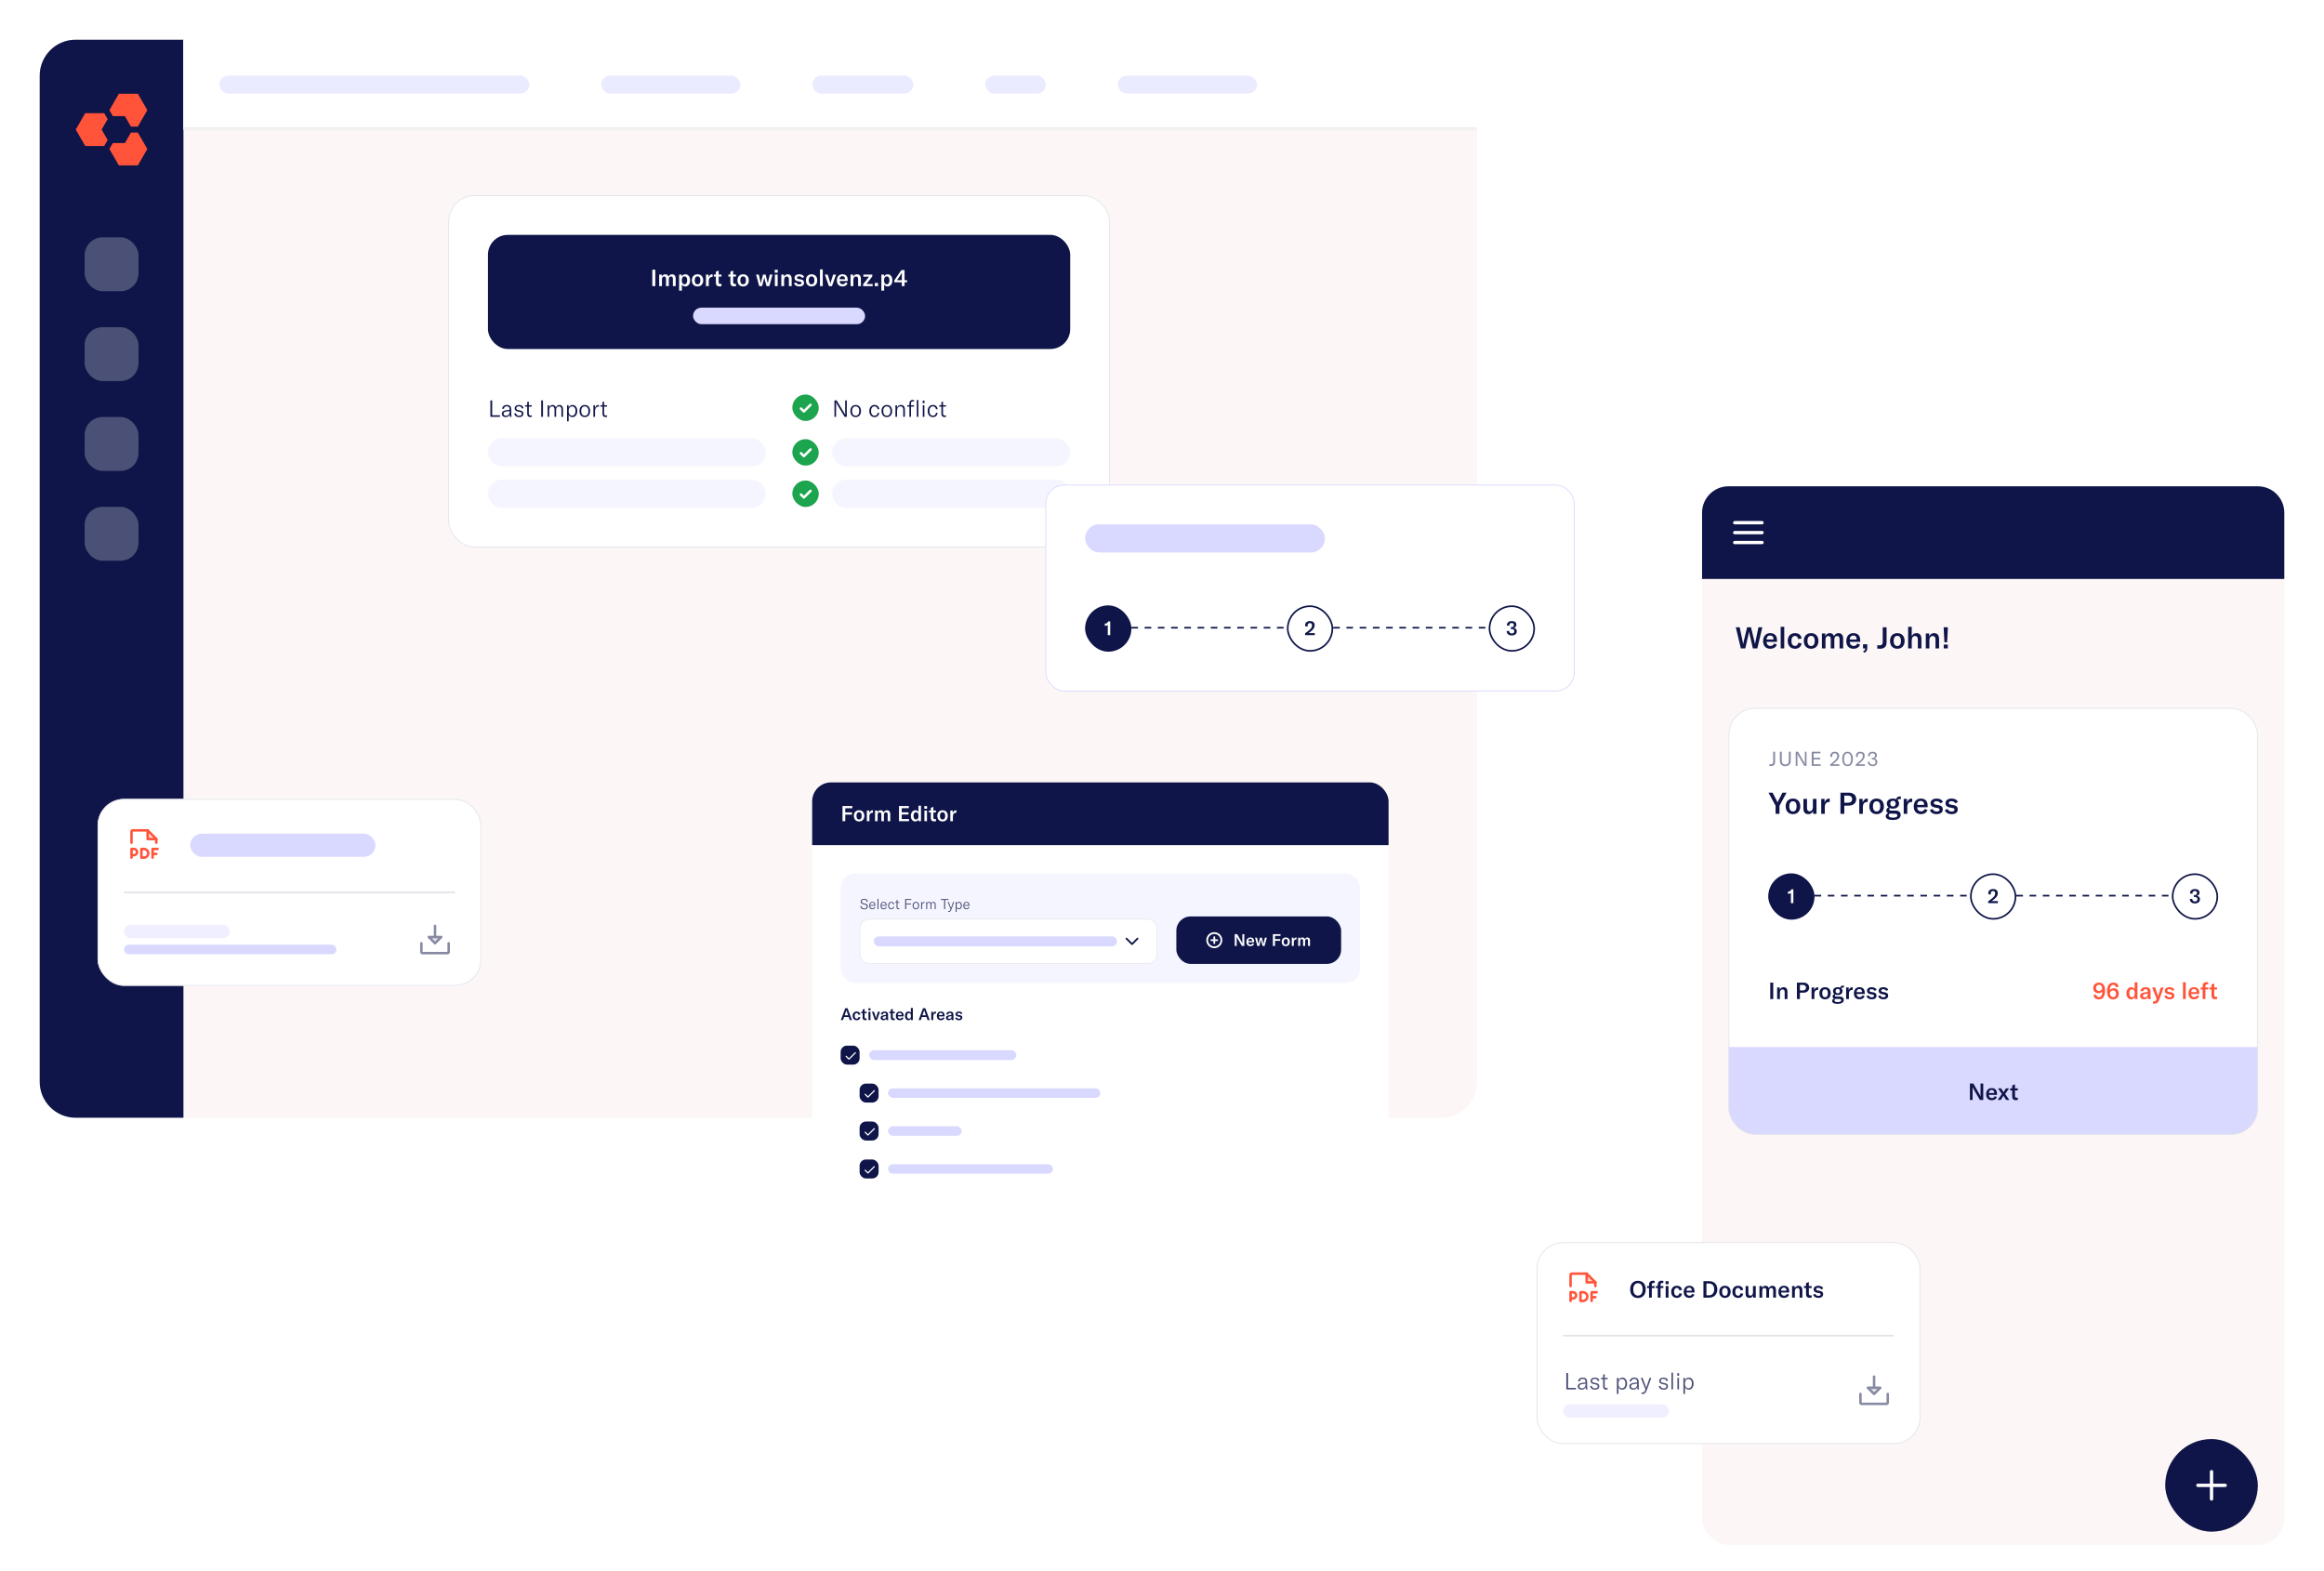<svg width="1405" height="950" viewBox="0 0 1405 950" fill="none" xmlns="http://www.w3.org/2000/svg">
<g filter="url(#filter0_d_2113_5694)">
<rect x="24" width="869" height="651.75" rx="21.725" fill="#FCF6F6"/>
<path d="M24 21.725C24 9.727 33.727 0 45.725 0H110.9V651.75H45.725C33.727 651.75 24 642.023 24 630.025V21.725Z" fill="#0F1548"/>
<path d="M89.07 66.079L83.335 76.012L71.866 76.012L66.131 66.079L68.216 62.468L75.515 62.468L79.164 56.147L83.335 56.147L89.07 66.079Z" fill="#FF543A"/>
<path d="M68.216 46.214L75.515 46.214L79.164 52.535L83.335 52.535L89.07 42.602L83.335 32.669L71.866 32.669L66.131 42.602L68.216 46.214Z" fill="#FF543A"/>
<path d="M65.088 60.661L61.439 54.341L65.088 48.02L63.003 44.408L51.533 44.408L45.799 54.341L51.533 64.273L63.003 64.273L65.088 60.661Z" fill="#FF543A"/>
<rect x="51.156" y="119.487" width="32.587" height="32.587" rx="10.863" fill="#4B5076"/>
<rect x="51.156" y="173.8" width="32.587" height="32.587" rx="10.863" fill="#4B5076"/>
<rect x="51.156" y="228.112" width="32.587" height="32.587" rx="10.863" fill="#4B5076"/>
<rect x="51.156" y="282.425" width="32.587" height="32.587" rx="10.863" fill="#4B5076"/>
<mask id="path-8-inside-1_2113_5694" fill="white">
<path d="M110.9 0H871.275C883.274 0 893 9.727 893 21.725V54.312H110.9V0Z"/>
</mask>
<path d="M110.9 0H871.275C883.274 0 893 9.727 893 21.725V54.312H110.9V0Z" fill="white"/>
<rect opacity="0.5" x="132.625" y="21.725" width="187.378" height="10.863" rx="5.431" fill="#D9D8FF"/>
<rect opacity="0.5" x="363.453" y="21.725" width="84.184" height="10.863" rx="5.431" fill="#D9D8FF"/>
<rect opacity="0.5" x="491.088" y="21.725" width="61.102" height="10.863" rx="5.431" fill="#D9D8FF"/>
<rect opacity="0.5" x="595.639" y="21.725" width="36.661" height="10.863" rx="5.431" fill="#D9D8FF"/>
<rect opacity="0.5" x="675.75" y="21.725" width="84.184" height="10.863" rx="5.431" fill="#D9D8FF"/>
<path d="M110.9 0H893H110.9ZM893 55.67H110.9V52.955H893V55.67ZM110.9 54.312V0V54.312ZM893 0V54.312V0Z" fill="#F0EBED" mask="url(#path-8-inside-1_2113_5694)"/>
<mask id="path-15-inside-2_2113_5694" fill="white">
<path d="M110.9 0H871.275C883.274 0 893 9.727 893 21.725V54.312H110.9V0Z"/>
</mask>
<path d="M110.9 0H871.275C883.274 0 893 9.727 893 21.725V54.312H110.9V0Z" fill="white"/>
<rect opacity="0.5" x="132.625" y="21.725" width="187.378" height="10.863" rx="5.431" fill="#D9D8FF"/>
<rect opacity="0.5" x="363.453" y="21.725" width="84.184" height="10.863" rx="5.431" fill="#D9D8FF"/>
<rect opacity="0.5" x="491.088" y="21.725" width="61.102" height="10.863" rx="5.431" fill="#D9D8FF"/>
<rect opacity="0.5" x="595.639" y="21.725" width="36.661" height="10.863" rx="5.431" fill="#D9D8FF"/>
<rect opacity="0.5" x="675.75" y="21.725" width="84.184" height="10.863" rx="5.431" fill="#D9D8FF"/>
<path d="M110.9 0H893H110.9ZM893 55.67H110.9V52.955H893V55.67ZM110.9 54.312V0V54.312ZM893 0V54.312V0Z" fill="#F0EBED" mask="url(#path-15-inside-2_2113_5694)"/>
<g filter="url(#filter1_d_2113_5694)">
<rect x="271" y="86" width="400" height="213" rx="16" fill="white"/>
<rect x="295" y="110" width="352" height="69" rx="12" fill="#0F1548"/>
<path d="M396.163 141H394.357V131.06H396.163V141ZM398.511 134H400.107V135.232C400.527 134.294 401.199 133.832 402.179 133.832C403.159 133.832 403.831 134.308 404.167 135.246C404.643 134.294 405.371 133.832 406.351 133.832C407.695 133.832 408.493 134.784 408.493 136.422V141H406.813V136.688C406.813 135.666 406.435 135.176 405.665 135.176C404.811 135.176 404.335 135.792 404.335 136.912V141H402.655V136.646C402.655 135.68 402.263 135.176 401.521 135.176C400.681 135.176 400.191 135.834 400.191 136.954V141H398.511V134ZM410.556 143.73V134H412.152V135.218C412.586 134.308 413.398 133.832 414.392 133.832C416.072 133.832 417.206 135.274 417.206 137.486C417.206 139.74 416.03 141.168 414.308 141.168C413.314 141.168 412.614 140.678 412.236 139.992V143.73H410.556ZM412.194 137.682C412.194 139.026 412.824 139.88 413.818 139.88C414.826 139.88 415.456 138.984 415.456 137.486C415.456 135.988 414.854 135.12 413.832 135.12C412.824 135.12 412.194 135.918 412.194 137.332V137.682ZM421.71 141.168C419.694 141.168 418.28 139.838 418.28 137.486C418.28 135.148 419.694 133.832 421.71 133.832C423.726 133.832 425.14 135.148 425.14 137.486C425.14 139.838 423.726 141.168 421.71 141.168ZM419.988 137.486C419.988 139.082 420.632 139.894 421.71 139.894C422.788 139.894 423.418 139.082 423.418 137.486C423.418 135.89 422.788 135.106 421.71 135.106C420.632 135.106 419.988 135.89 419.988 137.486ZM428.366 135.694C428.716 134.588 429.458 133.832 430.592 133.832C430.662 133.832 430.718 133.832 430.788 133.846V135.456C430.718 135.456 430.648 135.442 430.564 135.442C429.892 135.442 429.43 135.638 429.108 135.946C428.548 136.492 428.478 137.29 428.478 138.06V141H426.798V134H428.366V135.694ZM431.533 135.218V134H432.793V132.236L434.473 131.564V134H436.181V135.218H434.473V138.564C434.473 139.306 434.795 139.67 435.495 139.67C435.775 139.67 435.957 139.628 436.181 139.586V141C435.775 141.084 435.467 141.126 435.033 141.126C433.353 141.126 432.793 140.244 432.793 138.83V135.218H431.533ZM440.31 135.218V134H441.57V132.236L443.25 131.564V134H444.958V135.218H443.25V138.564C443.25 139.306 443.572 139.67 444.272 139.67C444.552 139.67 444.734 139.628 444.958 139.586V141C444.552 141.084 444.244 141.126 443.81 141.126C442.13 141.126 441.57 140.244 441.57 138.83V135.218H440.31ZM449.273 141.168C447.257 141.168 445.843 139.838 445.843 137.486C445.843 135.148 447.257 133.832 449.273 133.832C451.289 133.832 452.703 135.148 452.703 137.486C452.703 139.838 451.289 141.168 449.273 141.168ZM447.551 137.486C447.551 139.082 448.195 139.894 449.273 139.894C450.351 139.894 450.981 139.082 450.981 137.486C450.981 135.89 450.351 135.106 449.273 135.106C448.195 135.106 447.551 135.89 447.551 137.486ZM459.007 141L457.089 134H458.741L459.819 138.662C459.861 138.886 459.917 139.152 459.945 139.418H459.973C460.015 139.152 460.071 138.886 460.127 138.662L461.275 134H462.857L464.019 138.662C464.061 138.886 464.131 139.152 464.159 139.418H464.187C464.229 139.152 464.271 138.886 464.313 138.662L465.405 134H467.057L465.125 141H463.417L462.227 136.464C462.185 136.254 462.101 135.876 462.087 135.694H462.059C462.031 135.876 461.961 136.254 461.905 136.464L460.715 141H459.007ZM468.456 141V134H470.136V141H468.456ZM468.386 132.838V131.088H470.206V132.838H468.386ZM472.366 141V134H473.962V135.358C474.438 134.336 475.208 133.832 476.286 133.832C477.812 133.832 478.61 134.784 478.61 136.66V141H476.93V136.828C476.93 135.722 476.496 135.176 475.614 135.176C474.634 135.176 474.046 135.96 474.046 137.29V141H472.366ZM483.227 141.168C481.631 141.168 480.441 140.496 480.007 139.264L481.253 138.704C481.575 139.488 482.275 139.936 483.269 139.936C484.123 139.936 484.571 139.572 484.571 139.068C484.571 138.564 484.263 138.368 483.577 138.256L482.331 138.032C481.015 137.794 480.329 137.108 480.329 135.988C480.329 134.728 481.407 133.832 483.185 133.832C484.669 133.832 485.803 134.434 486.139 135.442L484.963 136.072C484.627 135.442 484.011 135.05 483.087 135.05C482.303 135.05 481.869 135.344 481.869 135.89C481.869 136.366 482.177 136.576 482.793 136.688L484.165 136.94C485.523 137.178 486.097 137.85 486.097 138.956C486.097 140.272 485.061 141.168 483.227 141.168ZM490.644 141.168C488.628 141.168 487.214 139.838 487.214 137.486C487.214 135.148 488.628 133.832 490.644 133.832C492.66 133.832 494.074 135.148 494.074 137.486C494.074 139.838 492.66 141.168 490.644 141.168ZM488.922 137.486C488.922 139.082 489.566 139.894 490.644 139.894C491.722 139.894 492.352 139.082 492.352 137.486C492.352 135.89 491.722 135.106 490.644 135.106C489.566 135.106 488.922 135.89 488.922 137.486ZM497.411 130.85V141H495.731V130.85H497.411ZM501.139 141L498.647 134H500.411L501.769 138.438C501.881 138.802 501.965 139.152 502.021 139.474H502.063C502.119 139.152 502.203 138.802 502.315 138.438L503.687 134H505.451L502.959 141H501.139ZM509.388 141.168C507.246 141.168 505.958 139.866 505.958 137.57C505.958 135.26 507.218 133.832 509.304 133.832C511.334 133.832 512.496 135.008 512.496 137.15V137.92H507.582C507.596 139.096 508.338 139.852 509.444 139.852C510.242 139.852 510.83 139.446 511.152 138.69L512.44 139.278C511.922 140.496 510.816 141.168 509.388 141.168ZM507.582 136.814H510.844V136.702C510.844 135.554 510.27 134.952 509.276 134.952C508.212 134.952 507.61 135.652 507.582 136.814ZM514.216 141V134H515.812V135.358C516.288 134.336 517.058 133.832 518.136 133.832C519.662 133.832 520.46 134.784 520.46 136.66V141H518.78V136.828C518.78 135.722 518.346 135.176 517.464 135.176C516.484 135.176 515.896 135.96 515.896 137.29V141H514.216ZM521.801 139.894L525.399 135.274H521.955V134H527.373V135.064L523.845 139.698H527.583V141H521.801V139.894ZM530.827 139.054V141H528.839V139.054H530.827ZM532.837 143.73V134H534.433V135.218C534.867 134.308 535.679 133.832 536.673 133.832C538.353 133.832 539.487 135.274 539.487 137.486C539.487 139.74 538.311 141.168 536.589 141.168C535.595 141.168 534.895 140.678 534.517 139.992V143.73H532.837ZM534.475 137.682C534.475 139.026 535.105 139.88 536.099 139.88C537.107 139.88 537.737 138.984 537.737 137.486C537.737 135.988 537.135 135.12 536.113 135.12C535.105 135.12 534.475 135.918 534.475 137.332V137.682ZM548.381 138.676H546.855V141H545.175V138.676H540.653V137.514L544.951 131.27H546.855V137.388H548.381V138.676ZM542.249 137.388H545.217V134.182C545.217 133.524 545.217 133.314 545.245 132.894H545.217C545.063 133.286 544.881 133.58 544.587 134.028L543.047 136.324C542.711 136.814 542.515 137.108 542.249 137.388Z" fill="white"/>
<rect x="419" y="154" width="104" height="10" rx="5" fill="#D9D8FF"/>
<path d="M296.47 220V210.06H297.548V219.076H302.266V220H296.47ZM305.708 220.168C304.308 220.168 303.384 219.356 303.384 218.152C303.384 217.48 303.678 216.934 304.238 216.584C304.742 216.29 305.428 216.094 306.534 215.954L308.088 215.772V215.66C308.088 214.218 307.584 213.644 306.394 213.644C305.344 213.644 304.7 214.19 304.644 215.184H303.594C303.678 213.742 304.77 212.832 306.38 212.832C308.256 212.832 309.068 213.7 309.068 215.73V217.55C309.068 218.642 309.138 219.426 309.292 220H308.27C308.2 219.622 308.158 219.118 308.144 218.6C307.808 219.58 306.912 220.168 305.708 220.168ZM304.406 218.124C304.406 218.88 304.994 219.356 305.932 219.356C307.234 219.356 308.102 218.376 308.102 216.948V216.5L306.114 216.78C304.924 216.948 304.406 217.354 304.406 218.124ZM313.843 220.168C312.205 220.168 311.113 219.398 310.889 217.998L311.883 217.83C312.051 218.824 312.765 219.356 313.871 219.356C314.893 219.356 315.467 218.866 315.467 218.166C315.467 217.48 315.075 217.186 314.333 217.046L312.975 216.78C311.813 216.556 311.155 215.926 311.155 214.862C311.155 213.686 312.149 212.832 313.731 212.832C315.271 212.832 316.293 213.518 316.433 214.764L315.453 214.974C315.313 214.12 314.711 213.63 313.689 213.63C312.723 213.63 312.107 214.078 312.107 214.82C312.107 215.478 312.541 215.8 313.269 215.94L314.641 216.206C315.887 216.458 316.433 217.06 316.433 218.082C316.433 219.328 315.495 220.168 313.843 220.168ZM317.429 213.812V213H318.717V211.152L319.697 210.732V213H321.503V213.812H319.697V218.012C319.697 218.838 320.061 219.202 320.789 219.202C321.069 219.202 321.265 219.174 321.503 219.118V220C321.209 220.084 320.929 220.126 320.537 220.126C319.179 220.126 318.717 219.3 318.717 218.054V213.812H317.429ZM328.269 220H327.191V210.06H328.269V220ZM331.07 213H331.98V214.358C332.33 213.364 333.058 212.832 334.052 212.832C335.06 212.832 335.774 213.364 336.068 214.33C336.488 213.336 337.23 212.832 338.224 212.832C339.596 212.832 340.38 213.784 340.38 215.422V220H339.4V215.506C339.4 214.316 338.896 213.672 337.93 213.672C336.866 213.672 336.208 214.456 336.208 215.744V220H335.242V215.45C335.242 214.316 334.71 213.672 333.786 213.672C332.722 213.672 332.036 214.54 332.036 215.912V220H331.07V213ZM342.828 222.73V213H343.752V214.484C344.172 213.434 345.04 212.832 346.146 212.832C347.868 212.832 348.988 214.302 348.988 216.5C348.988 218.726 347.798 220.168 346.076 220.168C344.942 220.168 344.116 219.524 343.794 218.684V222.73H342.828ZM343.78 216.64C343.78 218.208 344.564 219.3 345.852 219.3C347.154 219.3 347.952 218.236 347.952 216.5C347.952 214.764 347.196 213.7 345.908 213.7C344.592 213.7 343.78 214.792 343.78 216.332V216.64ZM353.552 220.168C351.606 220.168 350.332 218.782 350.332 216.5C350.332 214.218 351.606 212.832 353.552 212.832C355.484 212.832 356.758 214.218 356.758 216.5C356.758 218.782 355.484 220.168 353.552 220.168ZM351.368 216.5C351.368 218.32 352.194 219.314 353.552 219.314C354.896 219.314 355.722 218.32 355.722 216.5C355.722 214.68 354.896 213.686 353.552 213.686C352.194 213.686 351.368 214.68 351.368 216.5ZM359.666 214.708C359.988 213.63 360.758 212.832 361.836 212.832C361.934 212.832 362.004 212.832 362.102 212.846V213.798H361.99C361.318 213.798 360.842 213.994 360.492 214.33C359.848 214.974 359.722 215.912 359.722 216.794V220H358.756V213H359.666V214.708ZM362.956 213.812V213H364.244V211.152L365.224 210.732V213H367.03V213.812H365.224V218.012C365.224 218.838 365.588 219.202 366.316 219.202C366.596 219.202 366.792 219.174 367.03 219.118V220C366.736 220.084 366.456 220.126 366.064 220.126C364.706 220.126 364.244 219.3 364.244 218.054V213.812H362.956Z" fill="#0F1548"/>
<rect x="479" y="206.5" width="16" height="16" rx="8" fill="#1CA44E"/>
<g clip-path="url(#clip0_2113_5694)">
<path d="M484.25 215L486 216.75L490 212.75" stroke="white" stroke-width="1.5" stroke-linecap="round" stroke-linejoin="round"/>
</g>
<path d="M504.47 220V210.06H505.786L510.392 217.648C510.644 218.082 510.826 218.418 510.98 218.796H511.008C510.98 218.418 510.966 218.11 510.966 217.578V210.06H511.946V220H510.63L506.024 212.398C505.772 211.964 505.59 211.656 505.436 211.25H505.408C505.436 211.586 505.45 211.936 505.45 212.468V220H504.47ZM517.31 220.168C515.364 220.168 514.09 218.782 514.09 216.5C514.09 214.218 515.364 212.832 517.31 212.832C519.242 212.832 520.516 214.218 520.516 216.5C520.516 218.782 519.242 220.168 517.31 220.168ZM515.126 216.5C515.126 218.32 515.952 219.314 517.31 219.314C518.654 219.314 519.48 218.32 519.48 216.5C519.48 214.68 518.654 213.686 517.31 213.686C515.952 213.686 515.126 214.68 515.126 216.5ZM528.739 220.168C526.793 220.168 525.561 218.754 525.561 216.5C525.561 214.218 526.779 212.832 528.739 212.832C530.335 212.832 531.399 213.77 531.567 215.366L530.573 215.478C530.433 214.316 529.761 213.686 528.697 213.686C527.395 213.686 526.597 214.736 526.597 216.486C526.597 218.278 527.395 219.314 528.739 219.314C529.789 219.314 530.447 218.684 530.629 217.522L531.567 217.662C531.315 219.244 530.279 220.168 528.739 220.168ZM536.15 220.168C534.204 220.168 532.93 218.782 532.93 216.5C532.93 214.218 534.204 212.832 536.15 212.832C538.082 212.832 539.356 214.218 539.356 216.5C539.356 218.782 538.082 220.168 536.15 220.168ZM533.966 216.5C533.966 218.32 534.792 219.314 536.15 219.314C537.494 219.314 538.32 218.32 538.32 216.5C538.32 214.68 537.494 213.686 536.15 213.686C534.792 213.686 533.966 214.68 533.966 216.5ZM541.353 220V213H542.277V214.54C542.697 213.406 543.509 212.832 544.671 212.832C546.239 212.832 547.051 213.798 547.051 215.674V220H546.071V215.73C546.071 214.372 545.483 213.672 544.377 213.672C543.117 213.672 542.319 214.68 542.319 216.318V220H541.353ZM552.582 213V213.812H550.762V220H549.796V213.812H548.48V213H549.796V211.838C549.796 210.578 550.538 209.766 551.756 209.766C552.064 209.766 552.344 209.794 552.582 209.864V210.704C552.344 210.662 552.106 210.634 551.882 210.634C551.098 210.634 550.762 211.054 550.762 211.964V213H552.582ZM554.262 220V209.85H555.228V220H554.262ZM557.883 220V213H558.849V220H557.883ZM557.813 211.74V210.2H558.919V211.74H557.813ZM564.026 220.168C562.08 220.168 560.848 218.754 560.848 216.5C560.848 214.218 562.066 212.832 564.026 212.832C565.622 212.832 566.686 213.77 566.854 215.366L565.86 215.478C565.72 214.316 565.048 213.686 563.984 213.686C562.682 213.686 561.884 214.736 561.884 216.486C561.884 218.278 562.682 219.314 564.026 219.314C565.076 219.314 565.734 218.684 565.916 217.522L566.854 217.662C566.602 219.244 565.566 220.168 564.026 220.168ZM567.839 213.812V213H569.127V211.152L570.107 210.732V213H571.913V213.812H570.107V218.012C570.107 218.838 570.471 219.202 571.199 219.202C571.479 219.202 571.675 219.174 571.913 219.118V220C571.619 220.084 571.339 220.126 570.947 220.126C569.589 220.126 569.127 219.3 569.127 218.054V213.812H567.839Z" fill="#0F1548"/>
<rect x="295" y="233" width="168" height="17" rx="8.5" fill="#F5F5FF"/>
<rect x="479" y="233.5" width="16" height="16" rx="8" fill="#1CA44E"/>
<g clip-path="url(#clip1_2113_5694)">
<path d="M484.25 242L486 243.75L490 239.75" stroke="white" stroke-width="1.5" stroke-linecap="round" stroke-linejoin="round"/>
</g>
<rect x="503" y="233" width="144" height="17" rx="8.5" fill="#F5F5FF"/>
<rect x="295" y="258" width="168" height="17" rx="8.5" fill="#F5F5FF"/>
<rect x="479" y="258.5" width="16" height="16" rx="8" fill="#1CA44E"/>
<g clip-path="url(#clip2_2113_5694)">
<path d="M484.25 267L486 268.75L490 264.75" stroke="white" stroke-width="1.5" stroke-linecap="round" stroke-linejoin="round"/>
</g>
<rect x="503" y="258" width="144" height="17" rx="8.5" fill="#F5F5FF"/>
<rect x="271.25" y="86.25" width="399.5" height="212.5" rx="15.75" stroke="#E2E3E9" stroke-width="0.5"/>
</g>
<g filter="url(#filter2_d_2113_5694)">
<g clip-path="url(#clip3_2113_5694)">
<rect x="491" y="417" width="348.478" height="256.676" rx="11.473" fill="white"/>
<rect width="348.478" height="37.945" transform="translate(491 417)" fill="#0F1548"/>
<path d="M511.01 440.473H509.345V431.309H515.295V432.625H511.01V435.168H515.075V436.484H511.01V440.473ZM519.374 440.627C517.515 440.627 516.211 439.401 516.211 437.233C516.211 435.078 517.515 433.864 519.374 433.864C521.232 433.864 522.536 435.078 522.536 437.233C522.536 439.401 521.232 440.627 519.374 440.627ZM517.786 437.233C517.786 438.704 518.38 439.453 519.374 439.453C520.367 439.453 520.948 438.704 520.948 437.233C520.948 435.762 520.367 435.039 519.374 435.039C518.38 435.039 517.786 435.762 517.786 437.233ZM525.509 435.581C525.832 434.561 526.516 433.864 527.562 433.864C527.626 433.864 527.678 433.864 527.742 433.877V435.362C527.678 435.362 527.613 435.349 527.536 435.349C526.916 435.349 526.49 435.529 526.194 435.813C525.677 436.317 525.613 437.052 525.613 437.762V440.473H524.064V434.019H525.509V435.581ZM529.017 434.019H530.489V435.155C530.876 434.29 531.495 433.864 532.399 433.864C533.302 433.864 533.922 434.303 534.232 435.168C534.67 434.29 535.342 433.864 536.245 433.864C537.484 433.864 538.22 434.742 538.22 436.252V440.473H536.671V436.497C536.671 435.555 536.322 435.103 535.613 435.103C534.825 435.103 534.386 435.671 534.386 436.704V440.473H532.838V436.459C532.838 435.568 532.476 435.103 531.792 435.103C531.018 435.103 530.566 435.71 530.566 436.743V440.473H529.017V434.019ZM545.167 439.169H549.542V440.473H543.502V431.309H549.452V432.612H545.167V435.129H549.232V436.42H545.167V439.169ZM553.279 440.627C551.717 440.627 550.671 439.272 550.671 437.259C550.671 435.232 551.781 433.864 553.395 433.864C554.247 433.864 554.892 434.213 555.253 434.936V431.115H556.802V440.473H555.344V439.311C554.982 440.137 554.247 440.627 553.279 440.627ZM552.285 437.233C552.285 438.614 552.865 439.44 553.808 439.44C554.711 439.44 555.292 438.679 555.292 437.465V437.052C555.292 435.787 554.724 435.052 553.795 435.052C552.853 435.052 552.285 435.852 552.285 437.233ZM558.864 440.473V434.019H560.413V440.473H558.864ZM558.799 432.948V431.335H560.477V432.948H558.799ZM561.578 435.142V434.019H562.74V432.393L564.288 431.773V434.019H565.863V435.142H564.288V438.227C564.288 438.911 564.585 439.246 565.231 439.246C565.489 439.246 565.657 439.208 565.863 439.169V440.473C565.489 440.55 565.205 440.589 564.805 440.589C563.256 440.589 562.74 439.776 562.74 438.472V435.142H561.578ZM569.84 440.627C567.982 440.627 566.678 439.401 566.678 437.233C566.678 435.078 567.982 433.864 569.84 433.864C571.699 433.864 573.003 435.078 573.003 437.233C573.003 439.401 571.699 440.627 569.84 440.627ZM568.253 437.233C568.253 438.704 568.847 439.453 569.84 439.453C570.834 439.453 571.415 438.704 571.415 437.233C571.415 435.762 570.834 435.039 569.84 435.039C568.847 435.039 568.253 435.762 568.253 437.233ZM575.976 435.581C576.299 434.561 576.983 433.864 578.028 433.864C578.093 433.864 578.145 433.864 578.209 433.877V435.362C578.145 435.362 578.08 435.349 578.003 435.349C577.383 435.349 576.957 435.529 576.66 435.813C576.144 436.317 576.08 437.052 576.08 437.762V440.473H574.531V434.019H575.976V435.581Z" fill="white"/>
<rect x="508.209" y="472.154" width="314.06" height="66.06" rx="8.604" fill="#F5F5FF"/>
<path d="M522.495 493.773C520.964 493.773 520.172 492.929 520.086 491.794L520.757 491.699C520.852 492.525 521.368 493.222 522.521 493.222C523.313 493.222 523.992 492.869 523.992 492.069C523.992 491.277 523.511 491.028 522.753 490.882L521.85 490.701C520.972 490.529 520.344 490.056 520.344 489.066C520.344 488.051 521.144 487.371 522.418 487.371C523.614 487.371 524.526 487.904 524.629 489.143L523.958 489.273C523.872 488.352 523.356 487.904 522.401 487.904C521.575 487.904 521.033 488.326 521.033 489.006C521.033 489.617 521.377 489.97 522.117 490.124L523.02 490.305C523.958 490.494 524.681 490.907 524.681 492C524.681 492.998 523.932 493.773 522.495 493.773ZM527.434 493.73C526.212 493.73 525.498 492.947 525.498 491.501C525.498 490.09 526.22 489.221 527.408 489.221C528.561 489.221 529.223 489.909 529.223 491.217V491.63H526.1C526.109 492.602 526.642 493.196 527.477 493.196C528.079 493.196 528.509 492.861 528.69 492.275L529.197 492.482C528.931 493.282 528.303 493.73 527.434 493.73ZM526.1 491.14H528.612V491.062C528.612 490.176 528.165 489.703 527.399 489.703C526.599 489.703 526.117 490.253 526.1 491.14ZM531.092 487.388V493.626H530.498V487.388H531.092ZM534.257 493.73C533.035 493.73 532.321 492.947 532.321 491.501C532.321 490.09 533.043 489.221 534.231 489.221C535.384 489.221 536.046 489.909 536.046 491.217V491.63H532.923C532.932 492.602 533.465 493.196 534.3 493.196C534.902 493.196 535.332 492.861 535.513 492.275L536.021 492.482C535.754 493.282 535.126 493.73 534.257 493.73ZM532.923 491.14H535.435V491.062C535.435 490.176 534.988 489.703 534.222 489.703C533.422 489.703 532.94 490.253 532.923 491.14ZM538.87 493.73C537.674 493.73 536.917 492.861 536.917 491.475C536.917 490.073 537.665 489.221 538.87 489.221C539.851 489.221 540.505 489.797 540.608 490.778L539.997 490.847C539.911 490.133 539.498 489.746 538.844 489.746C538.044 489.746 537.554 490.391 537.554 491.467C537.554 492.568 538.044 493.205 538.87 493.205C539.515 493.205 539.92 492.818 540.032 492.103L540.608 492.189C540.453 493.162 539.817 493.73 538.87 493.73ZM541.214 489.823V489.324H542.005V488.188L542.608 487.93V489.324H543.718V489.823H542.608V492.405C542.608 492.912 542.831 493.136 543.279 493.136C543.451 493.136 543.571 493.119 543.718 493.084V493.626C543.537 493.678 543.365 493.704 543.124 493.704C542.289 493.704 542.005 493.196 542.005 492.43V489.823H541.214ZM547.876 493.626H547.213V487.517H550.939V488.085H547.876V490.21H550.793V490.778H547.876V493.626ZM553.693 493.73C552.497 493.73 551.714 492.878 551.714 491.475C551.714 490.073 552.497 489.221 553.693 489.221C554.881 489.221 555.664 490.073 555.664 491.475C555.664 492.878 554.881 493.73 553.693 493.73ZM552.351 491.475C552.351 492.594 552.859 493.205 553.693 493.205C554.519 493.205 555.027 492.594 555.027 491.475C555.027 490.357 554.519 489.746 553.693 489.746C552.859 489.746 552.351 490.357 552.351 491.475ZM557.451 490.374C557.648 489.711 558.122 489.221 558.784 489.221C558.844 489.221 558.888 489.221 558.948 489.23V489.815H558.879C558.466 489.815 558.173 489.935 557.958 490.142C557.562 490.537 557.485 491.114 557.485 491.656V493.626H556.891V489.324H557.451V490.374ZM559.958 489.324H560.518V490.159C560.733 489.548 561.18 489.221 561.791 489.221C562.411 489.221 562.849 489.548 563.03 490.142C563.288 489.531 563.744 489.221 564.355 489.221C565.198 489.221 565.68 489.806 565.68 490.813V493.626H565.078V490.864C565.078 490.133 564.768 489.737 564.174 489.737C563.52 489.737 563.116 490.219 563.116 491.011V493.626H562.522V490.83C562.522 490.133 562.195 489.737 561.628 489.737C560.974 489.737 560.552 490.271 560.552 491.114V493.626H559.958V489.324ZM568.782 488.085V487.517H573.403V488.085H571.424V493.626H570.761V488.085H568.782ZM573.586 495.347C573.457 495.347 573.336 495.339 573.207 495.313V494.779C573.311 494.797 573.414 494.805 573.508 494.805C574.068 494.805 574.334 494.495 574.541 493.91L574.653 493.592L572.932 489.324H573.603L574.756 492.396C574.842 492.62 574.902 492.818 574.945 492.981H574.963C575.006 492.818 575.066 492.62 575.143 492.387L576.193 489.324H576.838L575.16 493.902C574.773 494.96 574.3 495.347 573.586 495.347ZM577.747 495.304V489.324H578.315V490.236C578.573 489.591 579.106 489.221 579.786 489.221C580.844 489.221 581.533 490.124 581.533 491.475C581.533 492.843 580.801 493.73 579.743 493.73C579.046 493.73 578.538 493.334 578.341 492.818V495.304H577.747ZM578.332 491.561C578.332 492.525 578.814 493.196 579.605 493.196C580.406 493.196 580.896 492.542 580.896 491.475C580.896 490.408 580.431 489.754 579.64 489.754C578.831 489.754 578.332 490.426 578.332 491.372V491.561ZM584.295 493.73C583.073 493.73 582.359 492.947 582.359 491.501C582.359 490.09 583.082 489.221 584.269 489.221C585.422 489.221 586.085 489.909 586.085 491.217V491.63H582.961C582.97 492.602 583.503 493.196 584.338 493.196C584.94 493.196 585.37 492.861 585.551 492.275L586.059 492.482C585.792 493.282 585.164 493.73 584.295 493.73ZM582.961 491.14H585.474V491.062C585.474 490.176 585.026 489.703 584.26 489.703C583.46 489.703 582.978 490.253 582.961 491.14Z" fill="#4B5076"/>
<rect x="519.861" y="499.674" width="179.658" height="26.889" rx="5.557" fill="white"/>
<rect x="528.285" y="510.118" width="147" height="6" rx="3" fill="#D9D8FF"/>
<path d="M687.715 511.445L684.369 514.791L681.023 511.445" stroke="#0F1548" stroke-width="1.076" stroke-linecap="round" stroke-linejoin="round"/>
<rect x="519.861" y="499.674" width="179.658" height="26.889" rx="5.557" stroke="#E2E3E9" stroke-width="0.359"/>
<rect x="711.17" y="498.06" width="99.626" height="28.681" rx="8.604" fill="#0F1548"/>
<g clip-path="url(#clip4_2113_5694)">
<path d="M734.115 516.703C736.491 516.703 738.417 514.777 738.417 512.401C738.417 510.025 736.491 508.099 734.115 508.099C731.739 508.099 729.812 510.025 729.812 512.401C729.812 514.777 731.739 516.703 734.115 516.703Z" stroke="white" stroke-width="1.076" stroke-miterlimit="10"/>
<path d="M732.322 512.401H735.907" stroke="white" stroke-width="1.076" stroke-linecap="round" stroke-linejoin="round"/>
<path d="M734.115 510.609V514.194" stroke="white" stroke-width="1.076" stroke-linecap="round" stroke-linejoin="round"/>
</g>
<path d="M746.471 515.901V508.774H747.957L750.637 513.442C750.828 513.763 750.979 514.074 751.079 514.355H751.099C751.089 514.094 751.079 513.813 751.079 513.432V508.774H752.253V515.901H750.798L748.077 511.213C747.887 510.872 747.756 510.611 747.646 510.32H747.626C747.646 510.591 747.646 510.872 747.646 511.263V515.901H746.471ZM755.977 516.022C754.441 516.022 753.518 515.088 753.518 513.442C753.518 511.785 754.421 510.761 755.917 510.761C757.373 510.761 758.206 511.605 758.206 513.141V513.693H754.682C754.692 514.536 755.224 515.078 756.017 515.078C756.59 515.078 757.011 514.787 757.242 514.245L758.166 514.666C757.794 515.54 757.001 516.022 755.977 516.022ZM754.682 512.9H757.021V512.819C757.021 511.996 756.61 511.564 755.897 511.564C755.134 511.564 754.702 512.066 754.682 512.9ZM760.124 515.901L758.749 510.882H759.933L760.706 514.225C760.736 514.385 760.776 514.576 760.797 514.767H760.817C760.847 514.576 760.887 514.385 760.927 514.225L761.75 510.882H762.885L763.718 514.225C763.748 514.385 763.798 514.576 763.818 514.767H763.838C763.868 514.576 763.898 514.385 763.929 514.225L764.712 510.882H765.896L764.511 515.901H763.286L762.433 512.649C762.403 512.498 762.342 512.227 762.332 512.097H762.312C762.292 512.227 762.242 512.498 762.202 512.649L761.349 515.901H760.124ZM770.823 515.901H769.528V508.774H774.156V509.798H770.823V511.775H773.985V512.799H770.823V515.901ZM777.329 516.022C775.883 516.022 774.869 515.068 774.869 513.381C774.869 511.705 775.883 510.761 777.329 510.761C778.774 510.761 779.788 511.705 779.788 513.381C779.788 515.068 778.774 516.022 777.329 516.022ZM776.094 513.381C776.094 514.526 776.556 515.108 777.329 515.108C778.102 515.108 778.553 514.526 778.553 513.381C778.553 512.237 778.102 511.675 777.329 511.675C776.556 511.675 776.094 512.237 776.094 513.381ZM782.101 512.097C782.352 511.303 782.884 510.761 783.697 510.761C783.747 510.761 783.787 510.761 783.838 510.771V511.926C783.787 511.926 783.737 511.916 783.677 511.916C783.195 511.916 782.864 512.056 782.633 512.277C782.231 512.669 782.181 513.241 782.181 513.793V515.901H780.977V510.882H782.101V512.097ZM784.829 510.882H785.974V511.765C786.275 511.093 786.757 510.761 787.459 510.761C788.162 510.761 788.644 511.103 788.885 511.775C789.226 511.093 789.748 510.761 790.451 510.761C791.414 510.761 791.987 511.444 791.987 512.619V515.901H790.782V512.809C790.782 512.076 790.511 511.725 789.959 511.725C789.347 511.725 789.005 512.167 789.005 512.97V515.901H787.801V512.779C787.801 512.086 787.52 511.725 786.988 511.725C786.385 511.725 786.034 512.197 786.034 513V515.901H784.829V510.882Z" fill="white"/>
<path d="M508.35 560.687L510.99 553.56H512.405L515.055 560.687H513.73L513.088 558.81H510.307L509.665 560.687H508.35ZM510.648 557.826H512.746L511.923 555.417C511.843 555.186 511.773 554.935 511.712 554.654H511.692C511.622 554.935 511.552 555.186 511.471 555.417L510.648 557.826ZM517.932 560.807C516.436 560.807 515.472 559.773 515.472 558.177C515.472 556.541 516.416 555.547 517.942 555.547C519.187 555.547 520 556.21 520.15 557.354L518.976 557.545C518.895 556.862 518.504 556.491 517.912 556.491C517.169 556.491 516.707 557.113 516.707 558.147C516.707 559.231 517.159 559.854 517.932 559.854C518.534 559.854 518.905 559.482 519.016 558.78L520.15 559.01C519.97 560.125 519.126 560.807 517.932 560.807ZM520.603 556.541V555.668H521.506V554.403L522.711 553.921V555.668H523.936V556.541H522.711V558.94C522.711 559.472 522.942 559.733 523.444 559.733C523.644 559.733 523.775 559.703 523.936 559.673V560.687C523.644 560.747 523.424 560.777 523.112 560.777C521.908 560.777 521.506 560.145 521.506 559.131V556.541H520.603ZM525.04 560.687V555.668H526.245V560.687H525.04ZM524.99 554.834V553.58H526.295V554.834H524.99ZM528.918 560.687L527.131 555.668H528.396L529.37 558.85C529.45 559.111 529.51 559.362 529.551 559.593H529.581C529.621 559.362 529.681 559.111 529.761 558.85L530.745 555.668H532.01L530.223 560.687H528.918ZM534.079 560.807C533.045 560.807 532.363 560.215 532.363 559.322C532.363 558.84 532.574 558.438 532.975 558.187C533.336 557.976 533.818 557.846 534.611 557.736L535.675 557.605V557.475C535.675 556.722 535.384 556.4 534.742 556.4C534.15 556.4 533.798 556.712 533.758 557.284H532.523C532.604 556.21 533.447 555.547 534.742 555.547C536.228 555.547 536.89 556.18 536.89 557.635V559.131C536.89 559.813 536.94 560.335 537.041 560.687H535.836C535.796 560.436 535.766 560.135 535.756 559.824C535.515 560.436 534.882 560.807 534.079 560.807ZM533.607 559.261C533.607 559.683 533.929 559.954 534.461 559.954C535.204 559.954 535.706 559.422 535.706 558.629V558.308L534.571 558.478C533.909 558.589 533.607 558.83 533.607 559.261ZM537.631 556.541V555.668H538.534V554.403L539.739 553.921V555.668H540.964V556.541H539.739V558.94C539.739 559.472 539.97 559.733 540.472 559.733C540.673 559.733 540.803 559.703 540.964 559.673V560.687C540.673 560.747 540.452 560.777 540.141 560.777C538.936 560.777 538.534 560.145 538.534 559.131V556.541H537.631ZM544.057 560.807C542.521 560.807 541.598 559.874 541.598 558.227C541.598 556.571 542.501 555.547 543.997 555.547C545.453 555.547 546.286 556.39 546.286 557.926V558.478H542.762C542.772 559.322 543.304 559.864 544.097 559.864C544.67 559.864 545.091 559.573 545.322 559.03L546.246 559.452C545.874 560.325 545.081 560.807 544.057 560.807ZM542.762 557.685H545.101V557.605C545.101 556.782 544.69 556.35 543.977 556.35C543.214 556.35 542.782 556.852 542.762 557.685ZM549.135 560.807C547.921 560.807 547.107 559.753 547.107 558.187C547.107 556.611 547.971 555.547 549.226 555.547C549.888 555.547 550.39 555.818 550.671 556.38V553.409H551.876V560.687H550.741V559.783C550.46 560.426 549.888 560.807 549.135 560.807ZM548.362 558.167C548.362 559.241 548.814 559.884 549.547 559.884C550.249 559.884 550.701 559.291 550.701 558.348V558.027C550.701 557.043 550.259 556.471 549.537 556.471C548.804 556.471 548.362 557.093 548.362 558.167ZM555.366 560.687L558.006 553.56H559.421L562.071 560.687H560.746L560.104 558.81H557.323L556.681 560.687H555.366ZM557.664 557.826H559.762L558.939 555.417C558.859 555.186 558.789 554.935 558.728 554.654H558.708C558.638 554.935 558.568 555.186 558.488 555.417L557.664 557.826ZM564.132 556.882C564.383 556.089 564.915 555.547 565.728 555.547C565.779 555.547 565.819 555.547 565.869 555.557V556.712C565.819 556.712 565.769 556.702 565.708 556.702C565.227 556.702 564.895 556.842 564.664 557.063C564.263 557.454 564.213 558.027 564.213 558.579V560.687H563.008V555.668H564.132V556.882ZM568.849 560.807C567.314 560.807 566.39 559.874 566.39 558.227C566.39 556.571 567.293 555.547 568.789 555.547C570.245 555.547 571.078 556.39 571.078 557.926V558.478H567.554C567.565 559.322 568.097 559.864 568.89 559.864C569.462 559.864 569.883 559.573 570.114 559.03L571.038 559.452C570.666 560.325 569.873 560.807 568.849 560.807ZM567.554 557.685H569.893V557.605C569.893 556.782 569.482 556.35 568.769 556.35C568.006 556.35 567.575 556.852 567.554 557.685ZM573.606 560.807C572.572 560.807 571.889 560.215 571.889 559.322C571.889 558.84 572.1 558.438 572.501 558.187C572.863 557.976 573.345 557.846 574.138 557.736L575.202 557.605V557.475C575.202 556.722 574.911 556.4 574.268 556.4C573.676 556.4 573.325 556.712 573.284 557.284H572.05C572.13 556.21 572.973 555.547 574.268 555.547C575.754 555.547 576.416 556.18 576.416 557.635V559.131C576.416 559.813 576.467 560.335 576.567 560.687H575.362C575.322 560.436 575.292 560.135 575.282 559.824C575.041 560.436 574.409 560.807 573.606 560.807ZM573.134 559.261C573.134 559.683 573.455 559.954 573.987 559.954C574.73 559.954 575.232 559.422 575.232 558.629V558.308L574.098 558.478C573.435 558.589 573.134 558.83 573.134 559.261ZM579.736 560.807C578.592 560.807 577.738 560.325 577.427 559.442L578.321 559.041C578.552 559.603 579.053 559.924 579.766 559.924C580.379 559.924 580.7 559.663 580.7 559.302C580.7 558.94 580.479 558.8 579.987 558.719L579.094 558.559C578.15 558.388 577.658 557.896 577.658 557.093C577.658 556.19 578.431 555.547 579.706 555.547C580.77 555.547 581.583 555.979 581.824 556.702L580.981 557.153C580.74 556.702 580.298 556.42 579.636 556.42C579.074 556.42 578.762 556.631 578.762 557.023C578.762 557.364 578.983 557.515 579.425 557.595L580.409 557.776C581.382 557.946 581.794 558.428 581.794 559.221C581.794 560.165 581.051 560.807 579.736 560.807Z" fill="#0F1548"/>
<rect x="508.209" y="576.159" width="11.473" height="11.473" rx="3.824" fill="#0F1548"/>
<g clip-path="url(#clip5_2113_5694)">
<path d="M511.58 582.637L513.253 584.31L517.077 580.486" stroke="white" stroke-width="0.717" stroke-linecap="round" stroke-linejoin="round"/>
</g>
<rect x="525.418" y="578.896" width="89" height="6" rx="3" fill="#D9D8FF"/>
<rect x="519.682" y="599.104" width="11.473" height="11.473" rx="3.824" fill="#0F1548"/>
<g clip-path="url(#clip6_2113_5694)">
<path d="M523.053 605.582L524.726 607.255L528.55 603.431" stroke="white" stroke-width="0.717" stroke-linecap="round" stroke-linejoin="round"/>
</g>
<rect x="536.891" y="601.973" width="128.349" height="5.736" rx="2.868" fill="#D9D8FF"/>
<rect x="519.682" y="622.049" width="11.473" height="11.473" rx="3.824" fill="#0F1548"/>
<g clip-path="url(#clip7_2113_5694)">
<path d="M523.053 628.527L524.726 630.201L528.55 626.376" stroke="white" stroke-width="0.717" stroke-linecap="round" stroke-linejoin="round"/>
</g>
<rect x="536.891" y="624.918" width="44.456" height="5.736" rx="2.868" fill="#D9D8FF"/>
<rect x="519.682" y="644.995" width="11.473" height="11.473" rx="3.824" fill="#0F1548"/>
<g clip-path="url(#clip8_2113_5694)">
<path d="M523.053 651.473L524.726 653.146L528.55 649.321" stroke="white" stroke-width="0.717" stroke-linecap="round" stroke-linejoin="round"/>
</g>
<rect x="536.891" y="647.863" width="99.668" height="5.736" rx="2.868" fill="#D9D8FF"/>
</g>
</g>
<g filter="url(#filter3_d_2113_5694)">
<rect x="59" y="427" width="232" height="113" rx="16" fill="white"/>
<g clip-path="url(#clip9_2113_5694)">
<path opacity="0.2" d="M89.25 446V451.25H94.5L89.25 446Z" fill="#FF543A"/>
<path d="M79.5 453.5V446.75C79.5 446.551 79.579 446.36 79.72 446.22C79.86 446.079 80.051 446 80.25 446H89.25L94.5 451.25V453.5" stroke="#FF543A" stroke-width="1.5" stroke-linecap="round" stroke-linejoin="round"/>
<path d="M89.25 446V451.25H94.5" stroke="#FF543A" stroke-width="1.5" stroke-linecap="round" stroke-linejoin="round"/>
<path d="M95.25 457.25H92.25V462.5" stroke="#FF543A" stroke-width="1.5" stroke-linecap="round" stroke-linejoin="round"/>
<path d="M94.5 460.25H92.25" stroke="#FF543A" stroke-width="1.5" stroke-linecap="round" stroke-linejoin="round"/>
<path d="M79.5 461H81C81.497 461 81.974 460.802 82.326 460.451C82.677 460.099 82.875 459.622 82.875 459.125C82.875 458.628 82.677 458.151 82.326 457.799C81.974 457.448 81.497 457.25 81 457.25H79.5V462.5" stroke="#FF543A" stroke-width="1.5" stroke-linecap="round" stroke-linejoin="round"/>
<path d="M85.5 457.25V462.5H87C87.696 462.5 88.364 462.223 88.856 461.731C89.348 461.239 89.625 460.571 89.625 459.875C89.625 459.179 89.348 458.511 88.856 458.019C88.364 457.527 87.696 457.25 87 457.25H85.5Z" stroke="#FF543A" stroke-width="1.5" stroke-linecap="round" stroke-linejoin="round"/>
</g>
<rect x="115" y="448" width="112" height="14" rx="7" fill="#D9D8FF"/>
<rect x="75" y="483" width="200" height="1" fill="#E2E3E9"/>
<rect opacity="0.4" x="75" y="503.132" width="64" height="8" rx="4" fill="#D9D8FF"/>
<rect x="75" y="515.132" width="128.349" height="5.736" rx="2.868" fill="#D9D8FF"/>
<g clip-path="url(#clip10_2113_5694)">
<path opacity="0.2" d="M266.75 510.5L263 514.25L259.25 510.5H266.75Z" fill="#878AA3"/>
<path d="M263 510.5V503.75" stroke="#878AA3" stroke-width="1.5" stroke-linecap="round" stroke-linejoin="round"/>
<path d="M271.25 514.25V519.5C271.25 519.699 271.171 519.89 271.03 520.03C270.89 520.171 270.699 520.25 270.5 520.25H255.5C255.301 520.25 255.11 520.171 254.97 520.03C254.829 519.89 254.75 519.699 254.75 519.5V514.25" stroke="#878AA3" stroke-width="1.5" stroke-linecap="round" stroke-linejoin="round"/>
<path d="M266.75 510.5L263 514.25L259.25 510.5H266.75Z" stroke="#878AA3" stroke-width="1.5" stroke-linecap="round" stroke-linejoin="round"/>
</g>
<rect x="59.25" y="427.25" width="231.5" height="112.5" rx="15.75" stroke="#E2E3E9" stroke-width="0.5"/>
</g>
<g filter="url(#filter4_d_2113_5694)">
<rect x="632" y="261" width="320" height="125" rx="11.47" fill="white"/>
<rect x="656" y="285" width="145" height="17" rx="8.5" fill="#D9D8FF"/>
<rect x="656" y="334" width="28" height="28" rx="14" fill="#0F1548"/>
<path d="M669.718 345.832C669.43 346.168 668.818 346.336 668.314 346.336H667.93V345.004H668.17C669.07 344.992 669.706 344.548 669.97 343.66H671.194V352H669.718V345.832Z" fill="white"/>
<line x1="684" y1="347.5" x2="778" y2="347.5" stroke="#0F1548" stroke-dasharray="4 4"/>
<path d="M789.003 350.872C789.951 350.248 791.007 349.444 791.919 348.58C792.867 347.692 793.203 347.02 793.203 346.108C793.203 345.196 792.735 344.692 791.895 344.692C791.043 344.692 790.539 345.22 790.539 346.048C790.539 346.252 790.563 346.504 790.623 346.78L789.135 346.636C789.075 346.408 789.051 346.18 789.051 345.976C789.051 344.452 790.167 343.48 791.967 343.48C793.731 343.48 794.775 344.404 794.775 346.036C794.775 347.188 794.235 348.172 793.071 349.228C792.471 349.768 791.835 350.248 791.007 350.764H794.859V352H789.003V350.872Z" fill="#0F1548"/>
<rect x="778.5" y="334.5" width="27" height="27" rx="13.5" stroke="#0F1548"/>
<line x1="806" y1="347.5" x2="900" y2="347.5" stroke="#0F1548" stroke-dasharray="4 4"/>
<path d="M913.964 352.18C912.104 352.18 910.892 351.16 910.868 349.552L912.332 349.396C912.368 350.404 913.004 351.004 914 351.004C914.96 351.004 915.476 350.512 915.476 349.6C915.476 348.724 914.924 348.256 913.808 348.256H913.34V347.164H913.772C914.756 347.164 915.236 346.684 915.236 345.88C915.236 345.1 914.744 344.644 913.88 344.644C912.944 344.644 912.416 345.256 912.416 346.348L910.988 346.108C910.988 344.488 912.128 343.48 913.964 343.48C915.728 343.48 916.736 344.32 916.736 345.712C916.736 346.66 916.124 347.404 915.152 347.632C916.352 347.824 917 348.496 917 349.648C917 351.22 915.824 352.18 913.964 352.18Z" fill="#0F1548"/>
<rect x="900.5" y="334.5" width="27" height="27" rx="13.5" stroke="#0F1548"/>
<rect x="632.25" y="261.25" width="319.5" height="124.5" rx="11.22" stroke="#D9D8FF" stroke-width="0.5"/>
</g>
<g filter="url(#filter5_d_2113_5694)">
<rect x="1029" y="262" width="352" height="640" rx="16" fill="#FCF6F6"/>
<path d="M1029 278C1029 269.163 1036.16 262 1045 262H1365C1373.84 262 1381 269.163 1381 278V318H1029V278Z" fill="#0F1548"/>
<g clip-path="url(#clip11_2113_5694)">
<path d="M1048.75 290H1065.25" stroke="white" stroke-width="2" stroke-linecap="round" stroke-linejoin="round"/>
<path d="M1048.75 284H1065.25" stroke="white" stroke-width="2" stroke-linecap="round" stroke-linejoin="round"/>
<path d="M1048.75 296H1065.25" stroke="white" stroke-width="2" stroke-linecap="round" stroke-linejoin="round"/>
</g>
<g filter="url(#filter6_d_2113_5694)">
<g clip-path="url(#clip12_2113_5694)">
<rect x="1045" y="388" width="320" height="258" rx="16" fill="white"/>
<path d="M1073.14 420.708C1073.14 422.616 1071.94 423.144 1070.67 423.144C1070.31 423.144 1069.92 423.132 1069.67 423.06V422.004C1070.01 422.064 1070.43 422.064 1070.68 422.064C1071.37 422.064 1072 421.812 1072 420.624V414.48H1073.14V420.708ZM1076.05 414.48H1077.19V419.952C1077.19 421.32 1077.95 422.196 1079.33 422.196C1080.71 422.196 1081.46 421.32 1081.46 419.952V414.48H1082.6V420.024C1082.6 421.92 1081.44 423.204 1079.33 423.204C1077.22 423.204 1076.05 421.92 1076.05 420.024V414.48ZM1085.63 423V414.48H1087.01L1090.62 420.684C1090.86 421.104 1091.02 421.416 1091.15 421.776H1091.17C1091.15 421.476 1091.14 421.164 1091.14 420.648V414.48H1092.16V423H1090.78L1087.17 416.796C1086.93 416.376 1086.77 416.088 1086.64 415.704H1086.61C1086.64 416.004 1086.65 416.316 1086.65 416.832V423H1085.63ZM1096.45 422.04H1100.67V423H1095.31V414.48H1100.59V415.44H1096.45V418.152H1100.39V419.112H1096.45V422.04ZM1106.49 422.112C1107.18 421.608 1108.26 420.744 1109.33 419.724C1110.38 418.704 1110.74 418.008 1110.74 417.012C1110.74 415.992 1110.18 415.416 1109.22 415.416C1108.25 415.416 1107.66 416.004 1107.66 416.916C1107.66 417.132 1107.69 417.384 1107.75 417.684L1106.67 417.576C1106.61 417.336 1106.59 417.12 1106.59 416.904C1106.59 415.428 1107.6 414.48 1109.28 414.48C1110.9 414.48 1111.87 415.38 1111.87 417C1111.87 418.176 1111.28 419.196 1110 420.384C1109.35 420.984 1108.76 421.464 1107.95 422.028H1111.97V423H1106.49V422.112ZM1116.96 423.18C1114.84 423.18 1113.74 421.5 1113.74 418.836C1113.74 416.16 1114.84 414.48 1116.96 414.48C1119.07 414.48 1120.17 416.16 1120.17 418.836C1120.17 421.5 1119.07 423.18 1116.96 423.18ZM1114.82 418.836C1114.82 420.948 1115.52 422.28 1116.96 422.28C1118.4 422.28 1119.09 420.948 1119.09 418.836C1119.09 416.712 1118.4 415.38 1116.96 415.38C1115.52 415.38 1114.82 416.712 1114.82 418.836ZM1121.94 422.112C1122.62 421.608 1123.7 420.744 1124.77 419.724C1125.83 418.704 1126.19 418.008 1126.19 417.012C1126.19 415.992 1125.62 415.416 1124.66 415.416C1123.69 415.416 1123.1 416.004 1123.1 416.916C1123.1 417.132 1123.14 417.384 1123.2 417.684L1122.12 417.576C1122.06 417.336 1122.04 417.12 1122.04 416.904C1122.04 415.428 1123.04 414.48 1124.72 414.48C1126.34 414.48 1127.32 415.38 1127.32 417C1127.32 418.176 1126.73 419.196 1125.44 420.384C1124.8 420.984 1124.21 421.464 1123.39 422.028H1127.41V423H1121.94V422.112ZM1132.13 423.18C1130.39 423.18 1129.23 422.184 1129.18 420.624L1130.24 420.492C1130.29 421.62 1131.02 422.28 1132.17 422.28C1133.3 422.28 1133.89 421.716 1133.89 420.66C1133.89 419.664 1133.26 419.112 1132.01 419.112H1131.55V418.224H1131.97C1133.08 418.224 1133.6 417.672 1133.6 416.784C1133.6 415.896 1133.02 415.38 1132.04 415.38C1130.96 415.38 1130.35 416.052 1130.35 417.288L1129.34 417.072C1129.34 415.464 1130.39 414.48 1132.1 414.48C1133.73 414.48 1134.68 415.308 1134.68 416.664C1134.68 417.624 1134.1 418.356 1133.17 418.584C1134.33 418.788 1134.97 419.448 1134.97 420.636C1134.97 422.232 1133.87 423.18 1132.13 423.18Z" fill="#878AA3"/>
<path d="M1073.45 452V447.122L1069.16 439.22H1071.66L1074.27 444.314C1074.45 444.638 1074.56 444.908 1074.62 445.142H1074.65C1074.71 444.908 1074.81 444.638 1074.98 444.314L1077.59 439.22H1080.11L1075.8 447.122V452H1073.45ZM1083.96 452.216C1081.36 452.216 1079.55 450.506 1079.55 447.482C1079.55 444.476 1081.36 442.784 1083.96 442.784C1086.55 442.784 1088.37 444.476 1088.37 447.482C1088.37 450.506 1086.55 452.216 1083.96 452.216ZM1081.74 447.482C1081.74 449.534 1082.57 450.578 1083.96 450.578C1085.34 450.578 1086.15 449.534 1086.15 447.482C1086.15 445.43 1085.34 444.422 1083.96 444.422C1082.57 444.422 1081.74 445.43 1081.74 447.482ZM1093.32 452.216C1091.13 452.216 1090.28 450.884 1090.28 448.778V443H1092.44V448.454C1092.44 449.768 1092.98 450.488 1094.02 450.488C1095.21 450.488 1096 449.498 1096 447.986V443H1098.18V452H1096.13V450.326C1095.7 451.442 1094.62 452.216 1093.32 452.216ZM1103.06 445.178C1103.51 443.756 1104.46 442.784 1105.92 442.784C1106.01 442.784 1106.08 442.784 1106.17 442.802V444.872C1106.08 444.872 1105.99 444.854 1105.89 444.854C1105.02 444.854 1104.43 445.106 1104.01 445.502C1103.29 446.204 1103.2 447.23 1103.2 448.22V452H1101.04V443H1103.06V445.178ZM1114.99 452H1112.67V439.22H1117.72C1120.44 439.22 1122.19 440.75 1122.19 443.108C1122.19 445.52 1120.46 447.05 1117.71 447.05H1114.99V452ZM1114.99 445.286H1117.29C1118.8 445.286 1119.74 444.476 1119.74 443.144C1119.74 441.83 1118.8 441.002 1117.29 441.002H1114.99V445.286ZM1126.07 445.178C1126.52 443.756 1127.47 442.784 1128.93 442.784C1129.02 442.784 1129.09 442.784 1129.18 442.802V444.872C1129.09 444.872 1129 444.854 1128.9 444.854C1128.03 444.854 1127.44 445.106 1127.02 445.502C1126.3 446.204 1126.21 447.23 1126.21 448.22V452H1124.05V443H1126.07V445.178ZM1134.53 452.216C1131.94 452.216 1130.12 450.506 1130.12 447.482C1130.12 444.476 1131.94 442.784 1134.53 442.784C1137.12 442.784 1138.94 444.476 1138.94 447.482C1138.94 450.506 1137.12 452.216 1134.53 452.216ZM1132.31 447.482C1132.31 449.534 1133.14 450.578 1134.53 450.578C1135.91 450.578 1136.72 449.534 1136.72 447.482C1136.72 445.43 1135.91 444.422 1134.53 444.422C1133.14 444.422 1132.31 445.43 1132.31 447.482ZM1144.26 455.726C1141.16 455.726 1140.03 454.682 1140.03 453.404C1140.03 452.612 1140.55 451.946 1141.54 451.64C1140.73 451.316 1140.39 450.74 1140.39 450.02C1140.39 449.084 1140.93 448.454 1141.81 448.112C1141.11 447.554 1140.71 446.744 1140.71 445.808C1140.71 444.026 1142.12 442.784 1144.4 442.784C1145.14 442.784 1145.77 442.91 1146.31 443.144C1146.6 442.154 1147.37 441.488 1148.67 441.488C1148.85 441.488 1148.99 441.506 1149.17 441.542V443.162C1148.94 443.108 1148.7 443.072 1148.43 443.072C1147.86 443.072 1147.41 443.27 1147.16 443.648C1147.77 444.188 1148.11 444.926 1148.11 445.808C1148.11 447.59 1146.71 448.886 1144.4 448.886C1143.72 448.886 1143.11 448.778 1142.6 448.562C1142.33 448.706 1142.15 448.922 1142.15 449.246C1142.15 449.732 1142.53 450.074 1143.52 450.074H1145.88C1147.98 450.074 1149.06 450.992 1149.06 452.666C1149.06 454.52 1147.5 455.726 1144.26 455.726ZM1141.83 453.008C1141.83 453.962 1142.85 454.322 1144.4 454.322C1146.45 454.322 1147.1 453.746 1147.1 453.026C1147.1 452.306 1146.58 451.928 1145.55 451.928L1143.21 451.91C1142.94 451.91 1142.71 451.892 1142.49 451.874C1142.03 452.144 1141.83 452.558 1141.83 453.008ZM1142.75 445.808C1142.75 446.834 1143.39 447.572 1144.4 447.572C1145.41 447.572 1146.06 446.834 1146.06 445.826C1146.06 444.8 1145.41 444.098 1144.4 444.098C1143.39 444.098 1142.75 444.8 1142.75 445.808ZM1152.93 445.178C1153.38 443.756 1154.33 442.784 1155.79 442.784C1155.88 442.784 1155.95 442.784 1156.04 442.802V444.872C1155.95 444.872 1155.86 444.854 1155.75 444.854C1154.89 444.854 1154.3 445.106 1153.88 445.502C1153.16 446.204 1153.07 447.23 1153.07 448.22V452H1150.91V443H1152.93V445.178ZM1161.39 452.216C1158.63 452.216 1156.98 450.542 1156.98 447.59C1156.98 444.62 1158.6 442.784 1161.28 442.784C1163.89 442.784 1165.38 444.296 1165.38 447.05V448.04H1159.06C1159.08 449.552 1160.04 450.524 1161.46 450.524C1162.48 450.524 1163.24 450.002 1163.65 449.03L1165.31 449.786C1164.64 451.352 1163.22 452.216 1161.39 452.216ZM1159.06 446.618H1163.26V446.474C1163.26 444.998 1162.52 444.224 1161.24 444.224C1159.87 444.224 1159.1 445.124 1159.06 446.618ZM1170.85 452.216C1168.8 452.216 1167.27 451.352 1166.71 449.768L1168.32 449.048C1168.73 450.056 1169.63 450.632 1170.91 450.632C1172.01 450.632 1172.58 450.164 1172.58 449.516C1172.58 448.868 1172.19 448.616 1171.3 448.472L1169.7 448.184C1168.01 447.878 1167.13 446.996 1167.13 445.556C1167.13 443.936 1168.51 442.784 1170.8 442.784C1172.71 442.784 1174.17 443.558 1174.6 444.854L1173.09 445.664C1172.65 444.854 1171.86 444.35 1170.67 444.35C1169.67 444.35 1169.11 444.728 1169.11 445.43C1169.11 446.042 1169.5 446.312 1170.3 446.456L1172.06 446.78C1173.81 447.086 1174.54 447.95 1174.54 449.372C1174.54 451.064 1173.21 452.216 1170.85 452.216ZM1179.91 452.216C1177.85 452.216 1176.32 451.352 1175.77 449.768L1177.37 449.048C1177.78 450.056 1178.68 450.632 1179.96 450.632C1181.06 450.632 1181.63 450.164 1181.63 449.516C1181.63 448.868 1181.24 448.616 1180.36 448.472L1178.75 448.184C1177.06 447.878 1176.18 446.996 1176.18 445.556C1176.18 443.936 1177.57 442.784 1179.85 442.784C1181.76 442.784 1183.22 443.558 1183.65 444.854L1182.14 445.664C1181.71 444.854 1180.91 444.35 1179.73 444.35C1178.72 444.35 1178.16 444.728 1178.16 445.43C1178.16 446.042 1178.56 446.312 1179.35 446.456L1181.11 446.78C1182.86 447.086 1183.6 447.95 1183.6 449.372C1183.6 451.064 1182.26 452.216 1179.91 452.216Z" fill="#0F1548"/>
<rect x="1069" y="488" width="28" height="28" rx="14" fill="#0F1548"/>
<path d="M1082.72 499.832C1082.43 500.168 1081.82 500.336 1081.31 500.336H1080.93V499.004H1081.17C1082.07 498.992 1082.71 498.548 1082.97 497.66H1084.19V506H1082.72V499.832Z" fill="white"/>
<line x1="1097" y1="501.5" x2="1191" y2="501.5" stroke="#0F1548" stroke-dasharray="4 4"/>
<path d="M1202 504.872C1202.95 504.248 1204.01 503.444 1204.92 502.58C1205.87 501.692 1206.2 501.02 1206.2 500.108C1206.2 499.196 1205.74 498.692 1204.9 498.692C1204.04 498.692 1203.54 499.22 1203.54 500.048C1203.54 500.252 1203.56 500.504 1203.62 500.78L1202.14 500.636C1202.08 500.408 1202.05 500.18 1202.05 499.976C1202.05 498.452 1203.17 497.48 1204.97 497.48C1206.73 497.48 1207.78 498.404 1207.78 500.036C1207.78 501.188 1207.24 502.172 1206.07 503.228C1205.47 503.768 1204.84 504.248 1204.01 504.764H1207.86V506H1202V504.872Z" fill="#0F1548"/>
<rect x="1191.5" y="488.5" width="27" height="27" rx="13.5" stroke="#0F1548"/>
<line x1="1219" y1="501.5" x2="1313" y2="501.5" stroke="#0F1548" stroke-dasharray="4 4"/>
<path d="M1326.96 506.18C1325.1 506.18 1323.89 505.16 1323.87 503.552L1325.33 503.396C1325.37 504.404 1326 505.004 1327 505.004C1327.96 505.004 1328.48 504.512 1328.48 503.6C1328.48 502.724 1327.92 502.256 1326.81 502.256H1326.34V501.164H1326.77C1327.76 501.164 1328.24 500.684 1328.24 499.88C1328.24 499.1 1327.74 498.644 1326.88 498.644C1325.94 498.644 1325.42 499.256 1325.42 500.348L1323.99 500.108C1323.99 498.488 1325.13 497.48 1326.96 497.48C1328.73 497.48 1329.74 498.32 1329.74 499.712C1329.74 500.66 1329.12 501.404 1328.15 501.632C1329.35 501.824 1330 502.496 1330 503.648C1330 505.22 1328.82 506.18 1326.96 506.18Z" fill="#0F1548"/>
<rect x="1313.5" y="488.5" width="27" height="27" rx="13.5" stroke="#0F1548"/>
<path d="M1072.04 564H1070.23V554.06H1072.04V564ZM1074.39 564V557H1075.98V558.358C1076.46 557.336 1077.23 556.832 1078.31 556.832C1079.83 556.832 1080.63 557.784 1080.63 559.66V564H1078.95V559.828C1078.95 558.722 1078.52 558.176 1077.63 558.176C1076.65 558.176 1076.07 558.96 1076.07 560.29V564H1074.39ZM1088.16 564H1086.35V554.06H1090.29C1092.4 554.06 1093.76 555.25 1093.76 557.084C1093.76 558.96 1092.41 560.15 1090.27 560.15H1088.16V564ZM1088.16 558.778H1089.95C1091.13 558.778 1091.85 558.148 1091.85 557.112C1091.85 556.09 1091.13 555.446 1089.95 555.446H1088.16V558.778ZM1096.78 558.694C1097.13 557.588 1097.87 556.832 1099 556.832C1099.07 556.832 1099.13 556.832 1099.2 556.846V558.456C1099.13 558.456 1099.06 558.442 1098.97 558.442C1098.3 558.442 1097.84 558.638 1097.52 558.946C1096.96 559.492 1096.89 560.29 1096.89 561.06V564H1095.21V557H1096.78V558.694ZM1103.35 564.168C1101.34 564.168 1099.92 562.838 1099.92 560.486C1099.92 558.148 1101.34 556.832 1103.35 556.832C1105.37 556.832 1106.78 558.148 1106.78 560.486C1106.78 562.838 1105.37 564.168 1103.35 564.168ZM1101.63 560.486C1101.63 562.082 1102.28 562.894 1103.35 562.894C1104.43 562.894 1105.06 562.082 1105.06 560.486C1105.06 558.89 1104.43 558.106 1103.35 558.106C1102.28 558.106 1101.63 558.89 1101.63 560.486ZM1110.92 566.898C1108.51 566.898 1107.63 566.086 1107.63 565.092C1107.63 564.476 1108.04 563.958 1108.81 563.72C1108.18 563.468 1107.91 563.02 1107.91 562.46C1107.91 561.732 1108.33 561.242 1109.02 560.976C1108.47 560.542 1108.16 559.912 1108.16 559.184C1108.16 557.798 1109.26 556.832 1111.03 556.832C1111.61 556.832 1112.1 556.93 1112.52 557.112C1112.74 556.342 1113.34 555.824 1114.35 555.824C1114.49 555.824 1114.6 555.838 1114.74 555.866V557.126C1114.56 557.084 1114.38 557.056 1114.17 557.056C1113.72 557.056 1113.37 557.21 1113.18 557.504C1113.65 557.924 1113.92 558.498 1113.92 559.184C1113.92 560.57 1112.83 561.578 1111.03 561.578C1110.5 561.578 1110.03 561.494 1109.63 561.326C1109.42 561.438 1109.28 561.606 1109.28 561.858C1109.28 562.236 1109.58 562.502 1110.35 562.502H1112.18C1113.82 562.502 1114.66 563.216 1114.66 564.518C1114.66 565.96 1113.44 566.898 1110.92 566.898ZM1109.03 564.784C1109.03 565.526 1109.83 565.806 1111.03 565.806C1112.63 565.806 1113.13 565.358 1113.13 564.798C1113.13 564.238 1112.73 563.944 1111.93 563.944L1110.11 563.93C1109.9 563.93 1109.72 563.916 1109.55 563.902C1109.19 564.112 1109.03 564.434 1109.03 564.784ZM1109.75 559.184C1109.75 559.982 1110.25 560.556 1111.03 560.556C1111.82 560.556 1112.32 559.982 1112.32 559.198C1112.32 558.4 1111.82 557.854 1111.03 557.854C1110.25 557.854 1109.75 558.4 1109.75 559.184ZM1117.67 558.694C1118.02 557.588 1118.76 556.832 1119.89 556.832C1119.96 556.832 1120.02 556.832 1120.09 556.846V558.456C1120.02 558.456 1119.95 558.442 1119.86 558.442C1119.19 558.442 1118.73 558.638 1118.41 558.946C1117.85 559.492 1117.78 560.29 1117.78 561.06V564H1116.1V557H1117.67V558.694ZM1124.25 564.168C1122.1 564.168 1120.82 562.866 1120.82 560.57C1120.82 558.26 1122.08 556.832 1124.16 556.832C1126.19 556.832 1127.35 558.008 1127.35 560.15V560.92H1122.44C1122.45 562.096 1123.2 562.852 1124.3 562.852C1125.1 562.852 1125.69 562.446 1126.01 561.69L1127.3 562.278C1126.78 563.496 1125.67 564.168 1124.25 564.168ZM1122.44 559.814H1125.7V559.702C1125.7 558.554 1125.13 557.952 1124.13 557.952C1123.07 557.952 1122.47 558.652 1122.44 559.814ZM1131.61 564.168C1130.01 564.168 1128.82 563.496 1128.39 562.264L1129.63 561.704C1129.96 562.488 1130.66 562.936 1131.65 562.936C1132.5 562.936 1132.95 562.572 1132.95 562.068C1132.95 561.564 1132.64 561.368 1131.96 561.256L1130.71 561.032C1129.4 560.794 1128.71 560.108 1128.71 558.988C1128.71 557.728 1129.79 556.832 1131.57 556.832C1133.05 556.832 1134.18 557.434 1134.52 558.442L1133.34 559.072C1133.01 558.442 1132.39 558.05 1131.47 558.05C1130.68 558.05 1130.25 558.344 1130.25 558.89C1130.25 559.366 1130.56 559.576 1131.17 559.688L1132.55 559.94C1133.9 560.178 1134.48 560.85 1134.48 561.956C1134.48 563.272 1133.44 564.168 1131.61 564.168ZM1138.65 564.168C1137.05 564.168 1135.86 563.496 1135.43 562.264L1136.67 561.704C1137 562.488 1137.7 562.936 1138.69 562.936C1139.54 562.936 1139.99 562.572 1139.99 562.068C1139.99 561.564 1139.68 561.368 1139 561.256L1137.75 561.032C1136.44 560.794 1135.75 560.108 1135.75 558.988C1135.75 557.728 1136.83 556.832 1138.61 556.832C1140.09 556.832 1141.22 557.434 1141.56 558.442L1140.38 559.072C1140.05 558.442 1139.43 558.05 1138.51 558.05C1137.72 558.05 1137.29 558.344 1137.29 558.89C1137.29 559.366 1137.6 559.576 1138.21 559.688L1139.59 559.94C1140.94 560.178 1141.52 560.85 1141.52 561.956C1141.52 563.272 1140.48 564.168 1138.65 564.168Z" fill="#0F1548"/>
<path d="M1268.95 564.21C1267.09 564.21 1265.92 563.3 1265.63 561.634L1267.3 561.312C1267.48 562.236 1267.98 562.838 1269 562.838C1270.38 562.838 1270.95 561.452 1270.96 559.282C1270.5 560.08 1269.66 560.458 1268.68 560.458C1266.82 560.458 1265.5 559.296 1265.5 557.308C1265.5 555.432 1266.83 554.06 1268.95 554.06C1271.4 554.06 1272.64 555.726 1272.64 558.96C1272.64 562.054 1271.55 564.21 1268.95 564.21ZM1267.17 557.28C1267.17 558.4 1267.91 559.128 1268.95 559.128C1269.86 559.128 1270.68 558.484 1270.95 557.588C1270.85 556.482 1270.35 555.39 1268.96 555.39C1267.88 555.39 1267.17 556.146 1267.17 557.28ZM1277.56 564.21C1275.15 564.21 1273.83 562.488 1273.83 559.324C1273.83 555.992 1275.23 554.06 1277.64 554.06C1279.43 554.06 1280.52 554.914 1280.82 556.538L1279.15 556.846C1278.96 555.88 1278.45 555.418 1277.61 555.418C1276.28 555.418 1275.54 556.594 1275.5 558.778C1275.96 557.952 1276.83 557.476 1277.95 557.476C1279.78 557.476 1280.94 558.75 1280.94 560.766C1280.94 562.81 1279.57 564.21 1277.56 564.21ZM1275.53 560.486C1275.67 561.942 1276.44 562.852 1277.54 562.852C1278.61 562.852 1279.28 562.068 1279.28 560.808C1279.28 559.576 1278.58 558.792 1277.5 558.792C1276.56 558.792 1275.83 559.408 1275.53 560.486ZM1288.38 564.168C1286.68 564.168 1285.55 562.698 1285.55 560.514C1285.55 558.316 1286.75 556.832 1288.5 556.832C1289.43 556.832 1290.13 557.21 1290.52 557.994V553.85H1292.2V564H1290.62V562.74C1290.22 563.636 1289.43 564.168 1288.38 564.168ZM1287.3 560.486C1287.3 561.984 1287.93 562.88 1288.95 562.88C1289.93 562.88 1290.56 562.054 1290.56 560.738V560.29C1290.56 558.918 1289.94 558.12 1288.94 558.12C1287.91 558.12 1287.3 558.988 1287.3 560.486ZM1296.21 564.168C1294.77 564.168 1293.82 563.342 1293.82 562.096C1293.82 561.424 1294.11 560.864 1294.67 560.514C1295.18 560.22 1295.85 560.038 1296.95 559.884L1298.44 559.702V559.52C1298.44 558.47 1298.03 558.022 1297.14 558.022C1296.31 558.022 1295.82 558.456 1295.76 559.254H1294.04C1294.15 557.756 1295.33 556.832 1297.14 556.832C1299.21 556.832 1300.13 557.714 1300.13 559.744V561.83C1300.13 562.782 1300.2 563.51 1300.34 564H1298.66C1298.61 563.65 1298.56 563.23 1298.55 562.796C1298.21 563.65 1297.33 564.168 1296.21 564.168ZM1295.55 562.012C1295.55 562.6 1296 562.978 1296.74 562.978C1297.78 562.978 1298.48 562.236 1298.48 561.13V560.682L1296.9 560.92C1295.97 561.074 1295.55 561.41 1295.55 562.012ZM1302.34 566.8C1302.13 566.8 1301.87 566.772 1301.57 566.73V565.4C1301.82 565.442 1301.99 565.456 1302.16 565.456C1302.99 565.456 1303.42 565.12 1303.69 564.35L1303.83 563.93L1301.1 557H1302.94L1304.47 561.578C1304.58 561.9 1304.64 562.166 1304.67 562.404H1304.69C1304.74 562.194 1304.81 561.942 1304.9 561.578L1306.3 557H1308.04L1305.42 564.378C1304.79 566.17 1303.84 566.8 1302.34 566.8ZM1311.65 564.168C1310.06 564.168 1308.87 563.496 1308.43 562.264L1309.68 561.704C1310 562.488 1310.7 562.936 1311.69 562.936C1312.55 562.936 1313 562.572 1313 562.068C1313 561.564 1312.69 561.368 1312 561.256L1310.76 561.032C1309.44 560.794 1308.75 560.108 1308.75 558.988C1308.75 557.728 1309.83 556.832 1311.61 556.832C1313.09 556.832 1314.23 557.434 1314.56 558.442L1313.39 559.072C1313.05 558.442 1312.44 558.05 1311.51 558.05C1310.73 558.05 1310.29 558.344 1310.29 558.89C1310.29 559.366 1310.6 559.576 1311.22 559.688L1312.59 559.94C1313.95 560.178 1314.52 560.85 1314.52 561.956C1314.52 563.272 1313.49 564.168 1311.65 564.168ZM1321.42 553.85V564H1319.74V553.85H1321.42ZM1326.49 564.168C1324.35 564.168 1323.06 562.866 1323.06 560.57C1323.06 558.26 1324.32 556.832 1326.41 556.832C1328.44 556.832 1329.6 558.008 1329.6 560.15V560.92H1324.69C1324.7 562.096 1325.44 562.852 1326.55 562.852C1327.35 562.852 1327.94 562.446 1328.26 561.69L1329.55 562.278C1329.03 563.496 1327.92 564.168 1326.49 564.168ZM1324.69 559.814H1327.95V559.702C1327.95 558.554 1327.38 557.952 1326.38 557.952C1325.32 557.952 1324.72 558.652 1324.69 559.814ZM1335 557V558.218H1333.31V564H1331.63V558.218H1330.43V557H1331.63V556.104C1331.63 554.648 1332.51 553.766 1334.01 553.766C1334.36 553.766 1334.7 553.808 1335 553.878V555.18C1334.75 555.138 1334.5 555.11 1334.29 555.11C1333.62 555.11 1333.31 555.474 1333.31 556.216V557H1335ZM1335.7 558.218V557H1336.96V555.236L1338.64 554.564V557H1340.35V558.218H1338.64V561.564C1338.64 562.306 1338.96 562.67 1339.66 562.67C1339.94 562.67 1340.12 562.628 1340.35 562.586V564C1339.94 564.084 1339.63 564.126 1339.2 564.126C1337.52 564.126 1336.96 563.244 1336.96 561.83V558.218H1335.7Z" fill="#FF543A"/>
<rect width="320" height="53" transform="translate(1045 593)" fill="#D9D8FF"/>
<path d="M1190.93 625V615.06H1193L1196.74 621.57C1197 622.018 1197.21 622.452 1197.35 622.844H1197.38C1197.37 622.48 1197.35 622.088 1197.35 621.556V615.06H1198.99V625H1196.96L1193.17 618.462C1192.9 617.986 1192.72 617.622 1192.56 617.216H1192.54C1192.56 617.594 1192.56 617.986 1192.56 618.532V625H1190.93ZM1204.18 625.168C1202.04 625.168 1200.75 623.866 1200.75 621.57C1200.75 619.26 1202.01 617.832 1204.1 617.832C1206.13 617.832 1207.29 619.008 1207.29 621.15V621.92H1202.38C1202.39 623.096 1203.13 623.852 1204.24 623.852C1205.04 623.852 1205.63 623.446 1205.95 622.69L1207.24 623.278C1206.72 624.496 1205.61 625.168 1204.18 625.168ZM1202.38 620.814H1205.64V620.702C1205.64 619.554 1205.07 618.952 1204.07 618.952C1203.01 618.952 1202.41 619.652 1202.38 620.814ZM1207.73 625L1210.27 621.374L1207.9 618H1209.82L1210.9 619.708C1211.09 620.03 1211.22 620.254 1211.27 620.422H1211.29C1211.34 620.24 1211.47 620.002 1211.65 619.708L1212.69 618H1214.56L1212.24 621.402L1214.77 625H1212.86L1211.61 623.11C1211.4 622.802 1211.26 622.522 1211.23 622.382H1211.2C1211.16 622.522 1211.04 622.774 1210.81 623.11L1209.57 625H1207.73ZM1215.24 619.218V618H1216.5V616.236L1218.18 615.564V618H1219.89V619.218H1218.18V622.564C1218.18 623.306 1218.5 623.67 1219.2 623.67C1219.48 623.67 1219.66 623.628 1219.89 623.586V625C1219.48 625.084 1219.17 625.126 1218.74 625.126C1217.06 625.126 1216.5 624.244 1216.5 622.83V619.218H1215.24Z" fill="#0F1548"/>
</g>
<rect x="1045.25" y="388.25" width="319.5" height="257.5" rx="15.75" stroke="#E2E3E9" stroke-width="0.5"/>
</g>
<path d="M1052.44 360L1049.4 347.22H1051.75L1053.7 356.58C1053.77 356.958 1053.79 357.192 1053.81 357.444H1053.86C1053.88 357.192 1053.91 356.958 1054 356.58L1056.25 347.22H1058.59L1060.84 356.58C1060.93 356.958 1060.97 357.192 1060.99 357.444H1061.04C1061.06 357.192 1061.08 356.958 1061.15 356.58L1063.09 347.22H1065.45L1062.41 360H1059.71L1057.57 350.64C1057.51 350.37 1057.48 350.154 1057.46 349.884H1057.39C1057.37 350.154 1057.33 350.37 1057.28 350.64L1055.14 360H1052.44ZM1070.32 360.216C1067.56 360.216 1065.91 358.542 1065.91 355.59C1065.91 352.62 1067.53 350.784 1070.21 350.784C1072.82 350.784 1074.31 352.296 1074.31 355.05V356.04H1068C1068.01 357.552 1068.97 358.524 1070.39 358.524C1071.42 358.524 1072.17 358.002 1072.59 357.03L1074.24 357.786C1073.58 359.352 1072.15 360.216 1070.32 360.216ZM1068 354.618H1072.19V354.474C1072.19 352.998 1071.45 352.224 1070.17 352.224C1068.81 352.224 1068.03 353.124 1068 354.618ZM1078.69 346.95V360H1076.53V346.95H1078.69ZM1085.21 360.216C1082.53 360.216 1080.8 358.362 1080.8 355.5C1080.8 352.566 1082.49 350.784 1085.23 350.784C1087.46 350.784 1088.92 351.972 1089.19 354.024L1087.08 354.366C1086.94 353.142 1086.23 352.476 1085.17 352.476C1083.84 352.476 1083.01 353.592 1083.01 355.446C1083.01 357.39 1083.82 358.506 1085.21 358.506C1086.29 358.506 1086.95 357.84 1087.15 356.58L1089.19 356.994C1088.86 358.992 1087.35 360.216 1085.21 360.216ZM1094.93 360.216C1092.34 360.216 1090.52 358.506 1090.52 355.482C1090.52 352.476 1092.34 350.784 1094.93 350.784C1097.52 350.784 1099.34 352.476 1099.34 355.482C1099.34 358.506 1097.52 360.216 1094.93 360.216ZM1092.71 355.482C1092.71 357.534 1093.54 358.578 1094.93 358.578C1096.31 358.578 1097.12 357.534 1097.12 355.482C1097.12 353.43 1096.31 352.422 1094.93 352.422C1093.54 352.422 1092.71 353.43 1092.71 355.482ZM1101.47 351H1103.52V352.584C1104.06 351.378 1104.93 350.784 1106.19 350.784C1107.45 350.784 1108.31 351.396 1108.74 352.602C1109.35 351.378 1110.29 350.784 1111.55 350.784C1113.28 350.784 1114.3 352.008 1114.3 354.114V360H1112.14V354.456C1112.14 353.142 1111.66 352.512 1110.67 352.512C1109.57 352.512 1108.96 353.304 1108.96 354.744V360H1106.8V354.402C1106.8 353.16 1106.29 352.512 1105.34 352.512C1104.26 352.512 1103.63 353.358 1103.63 354.798V360H1101.47V351ZM1120.61 360.216C1117.86 360.216 1116.2 358.542 1116.2 355.59C1116.2 352.62 1117.82 350.784 1120.5 350.784C1123.11 350.784 1124.61 352.296 1124.61 355.05V356.04H1118.29C1118.31 357.552 1119.26 358.524 1120.68 358.524C1121.71 358.524 1122.46 358.002 1122.88 357.03L1124.53 357.786C1123.87 359.352 1122.45 360.216 1120.61 360.216ZM1118.29 354.618H1122.48V354.474C1122.48 352.998 1121.74 352.224 1120.47 352.224C1119.1 352.224 1118.32 353.124 1118.29 354.618ZM1126.43 361.674C1127.4 361.296 1127.6 360.9 1127.6 360.054V360H1126.32V357.498H1128.87V359.856C1128.87 361.314 1128.37 362.124 1126.91 362.646L1126.43 361.674ZM1140.55 356.4C1140.55 359.226 1138.82 360.216 1136.6 360.216C1135.99 360.216 1135.34 360.18 1134.93 360.072V358.074C1135.38 358.146 1135.92 358.164 1136.3 358.164C1137.4 358.164 1138.22 357.714 1138.22 356.058V347.22H1140.55V356.4ZM1147.05 360.216C1144.46 360.216 1142.64 358.506 1142.64 355.482C1142.64 352.476 1144.46 350.784 1147.05 350.784C1149.64 350.784 1151.46 352.476 1151.46 355.482C1151.46 358.506 1149.64 360.216 1147.05 360.216ZM1144.83 355.482C1144.83 357.534 1145.66 358.578 1147.05 358.578C1148.43 358.578 1149.24 357.534 1149.24 355.482C1149.24 353.43 1148.43 352.422 1147.05 352.422C1145.66 352.422 1144.83 353.43 1144.83 355.482ZM1153.59 360V346.95H1155.75V352.656C1156.29 351.414 1157.28 350.784 1158.65 350.784C1160.59 350.784 1161.62 352.026 1161.62 354.402V360H1159.46V354.582C1159.46 353.214 1158.88 352.512 1157.78 352.512C1156.49 352.512 1155.75 353.502 1155.75 355.23V360H1153.59ZM1164.26 360V351H1166.31V352.746C1166.92 351.432 1167.91 350.784 1169.3 350.784C1171.26 350.784 1172.29 352.008 1172.29 354.42V360H1170.13V354.636C1170.13 353.214 1169.57 352.512 1168.43 352.512C1167.17 352.512 1166.42 353.52 1166.42 355.23V360H1164.26ZM1177.57 357.696V360H1175.11V357.696H1177.57ZM1175.05 347.22H1177.63L1177.16 356.31H1175.52L1175.05 347.22Z" fill="#0F1548"/>
<g filter="url(#filter7_d_2113_5694)">
<rect x="1309" y="830" width="56" height="56" rx="28" fill="#0F1548"/>
<g clip-path="url(#clip13_2113_5694)">
<path d="M1328.75 858H1345.25" stroke="white" stroke-width="2" stroke-linecap="round" stroke-linejoin="round"/>
<path d="M1337 849.75V866.25" stroke="white" stroke-width="2" stroke-linecap="round" stroke-linejoin="round"/>
</g>
</g>
<g filter="url(#filter8_d_2113_5694)">
<rect x="929" y="687" width="232" height="122" rx="16" fill="white"/>
<g clip-path="url(#clip14_2113_5694)">
<path opacity="0.2" d="M959.25 706V711.25H964.5L959.25 706Z" fill="#FF543A"/>
<path d="M949.5 713.5V706.75C949.5 706.551 949.579 706.36 949.72 706.22C949.86 706.079 950.051 706 950.25 706H959.25L964.5 711.25V713.5" stroke="#FF543A" stroke-width="1.5" stroke-linecap="round" stroke-linejoin="round"/>
<path d="M959.25 706V711.25H964.5" stroke="#FF543A" stroke-width="1.5" stroke-linecap="round" stroke-linejoin="round"/>
<path d="M965.25 717.25H962.25V722.5" stroke="#FF543A" stroke-width="1.5" stroke-linecap="round" stroke-linejoin="round"/>
<path d="M964.5 720.25H962.25" stroke="#FF543A" stroke-width="1.5" stroke-linecap="round" stroke-linejoin="round"/>
<path d="M949.5 721H951C951.497 721 951.974 720.802 952.326 720.451C952.677 720.099 952.875 719.622 952.875 719.125C952.875 718.628 952.677 718.151 952.326 717.799C951.974 717.448 951.497 717.25 951 717.25H949.5V722.5" stroke="#FF543A" stroke-width="1.5" stroke-linecap="round" stroke-linejoin="round"/>
<path d="M955.5 717.25V722.5H957C957.696 722.5 958.364 722.223 958.856 721.731C959.348 721.239 959.625 720.571 959.625 719.875C959.625 719.179 959.348 718.511 958.856 718.019C958.364 717.527 957.696 717.25 957 717.25H955.5Z" stroke="#FF543A" stroke-width="1.5" stroke-linecap="round" stroke-linejoin="round"/>
</g>
<path d="M990.236 720.738C987.38 720.738 985.532 718.708 985.532 715.53C985.532 712.296 987.38 710.322 990.236 710.322C993.092 710.322 994.94 712.296 994.94 715.53C994.94 718.736 993.092 720.738 990.236 720.738ZM987.408 715.53C987.408 717.826 988.458 719.282 990.236 719.282C992.028 719.282 993.064 717.868 993.064 715.53C993.064 713.192 992.028 711.778 990.236 711.778C988.458 711.778 987.408 713.192 987.408 715.53ZM1000.32 713.5V714.718H998.623V720.5H996.943V714.718H995.739V713.5H996.943V712.604C996.943 711.148 997.825 710.266 999.323 710.266C999.673 710.266 1000.01 710.308 1000.32 710.378V711.68C1000.06 711.638 999.813 711.61 999.603 711.61C998.931 711.61 998.623 711.974 998.623 712.716V713.5H1000.32ZM1005.59 713.5V714.718H1003.9V720.5H1002.22V714.718H1001.02V713.5H1002.22V712.604C1002.22 711.148 1003.1 710.266 1004.6 710.266C1004.95 710.266 1005.29 710.308 1005.59 710.378V711.68C1005.34 711.638 1005.09 711.61 1004.88 711.61C1004.21 711.61 1003.9 711.974 1003.9 712.716V713.5H1005.59ZM1006.94 712.338V710.588H1008.76V712.338H1006.94ZM1007.02 720.5V713.5H1008.7V720.5H1007.02ZM1013.78 720.668C1011.69 720.668 1010.35 719.226 1010.35 717C1010.35 714.718 1011.66 713.332 1013.79 713.332C1015.53 713.332 1016.66 714.256 1016.87 715.852L1015.23 716.118C1015.12 715.166 1014.57 714.648 1013.75 714.648C1012.71 714.648 1012.07 715.516 1012.07 716.958C1012.07 718.47 1012.7 719.338 1013.78 719.338C1014.62 719.338 1015.13 718.82 1015.29 717.84L1016.87 718.162C1016.62 719.716 1015.44 720.668 1013.78 720.668ZM1021.34 720.668C1019.2 720.668 1017.91 719.366 1017.91 717.07C1017.91 714.76 1019.17 713.332 1021.25 713.332C1023.28 713.332 1024.44 714.508 1024.44 716.65V717.42H1019.53C1019.55 718.596 1020.29 719.352 1021.39 719.352C1022.19 719.352 1022.78 718.946 1023.1 718.19L1024.39 718.778C1023.87 719.996 1022.77 720.668 1021.34 720.668ZM1019.53 716.314H1022.79V716.202C1022.79 715.054 1022.22 714.452 1021.23 714.452C1020.16 714.452 1019.56 715.152 1019.53 716.314ZM1029.83 720.5V710.56H1033.42C1036.33 710.56 1038.23 712.548 1038.23 715.488C1038.23 718.428 1036.34 720.5 1033.39 720.5H1029.83ZM1031.64 719.086H1033.33C1035.26 719.086 1036.34 717.462 1036.34 715.488C1036.34 713.472 1035.31 711.974 1033.36 711.974H1031.64V719.086ZM1042.84 720.668C1040.83 720.668 1039.41 719.338 1039.41 716.986C1039.41 714.648 1040.83 713.332 1042.84 713.332C1044.86 713.332 1046.27 714.648 1046.27 716.986C1046.27 719.338 1044.86 720.668 1042.84 720.668ZM1041.12 716.986C1041.12 718.582 1041.76 719.394 1042.84 719.394C1043.92 719.394 1044.55 718.582 1044.55 716.986C1044.55 715.39 1043.92 714.606 1042.84 714.606C1041.76 714.606 1041.12 715.39 1041.12 716.986ZM1050.77 720.668C1048.69 720.668 1047.34 719.226 1047.34 717C1047.34 714.718 1048.66 713.332 1050.79 713.332C1052.52 713.332 1053.66 714.256 1053.87 715.852L1052.23 716.118C1052.12 715.166 1051.57 714.648 1050.74 714.648C1049.71 714.648 1049.06 715.516 1049.06 716.958C1049.06 718.47 1049.69 719.338 1050.77 719.338C1051.61 719.338 1052.13 718.82 1052.28 717.84L1053.87 718.162C1053.61 719.716 1052.44 720.668 1050.77 720.668ZM1057.69 720.668C1055.98 720.668 1055.32 719.632 1055.32 717.994V713.5H1057V717.742C1057 718.764 1057.42 719.324 1058.24 719.324C1059.16 719.324 1059.78 718.554 1059.78 717.378V713.5H1061.47V720.5H1059.87V719.198C1059.54 720.066 1058.7 720.668 1057.69 720.668ZM1063.69 713.5H1065.29V714.732C1065.71 713.794 1066.38 713.332 1067.36 713.332C1068.34 713.332 1069.01 713.808 1069.35 714.746C1069.83 713.794 1070.55 713.332 1071.53 713.332C1072.88 713.332 1073.68 714.284 1073.68 715.922V720.5H1072V716.188C1072 715.166 1071.62 714.676 1070.85 714.676C1069.99 714.676 1069.52 715.292 1069.52 716.412V720.5H1067.84V716.146C1067.84 715.18 1067.45 714.676 1066.7 714.676C1065.86 714.676 1065.37 715.334 1065.37 716.454V720.5H1063.69V713.5ZM1078.58 720.668C1076.44 720.668 1075.15 719.366 1075.15 717.07C1075.15 714.76 1076.41 713.332 1078.5 713.332C1080.53 713.332 1081.69 714.508 1081.69 716.65V717.42H1076.78C1076.79 718.596 1077.53 719.352 1078.64 719.352C1079.44 719.352 1080.02 718.946 1080.35 718.19L1081.63 718.778C1081.12 719.996 1080.01 720.668 1078.58 720.668ZM1076.78 716.314H1080.04V716.202C1080.04 715.054 1079.46 714.452 1078.47 714.452C1077.41 714.452 1076.8 715.152 1076.78 716.314ZM1083.41 720.5V713.5H1085.01V714.858C1085.48 713.836 1086.25 713.332 1087.33 713.332C1088.86 713.332 1089.65 714.284 1089.65 716.16V720.5H1087.97V716.328C1087.97 715.222 1087.54 714.676 1086.66 714.676C1085.68 714.676 1085.09 715.46 1085.09 716.79V720.5H1083.41ZM1090.61 714.718V713.5H1091.87V711.736L1093.55 711.064V713.5H1095.25V714.718H1093.55V718.064C1093.55 718.806 1093.87 719.17 1094.57 719.17C1094.85 719.17 1095.03 719.128 1095.25 719.086V720.5C1094.85 720.584 1094.54 720.626 1094.11 720.626C1092.43 720.626 1091.87 719.744 1091.87 718.33V714.718H1090.61ZM1099.34 720.668C1097.75 720.668 1096.56 719.996 1096.12 718.764L1097.37 718.204C1097.69 718.988 1098.39 719.436 1099.38 719.436C1100.24 719.436 1100.69 719.072 1100.69 718.568C1100.69 718.064 1100.38 717.868 1099.69 717.756L1098.45 717.532C1097.13 717.294 1096.44 716.608 1096.44 715.488C1096.44 714.228 1097.52 713.332 1099.3 713.332C1100.78 713.332 1101.92 713.934 1102.25 714.942L1101.08 715.572C1100.74 714.942 1100.13 714.55 1099.2 714.55C1098.42 714.55 1097.98 714.844 1097.98 715.39C1097.98 715.866 1098.29 716.076 1098.91 716.188L1100.28 716.44C1101.64 716.678 1102.21 717.35 1102.21 718.456C1102.21 719.772 1101.18 720.668 1099.34 720.668Z" fill="#0F1548"/>
<rect x="945" y="743" width="200" height="1" fill="#E2E3E9"/>
<path d="M946.924 776V766.06H948.002V775.076H952.72V776H946.924ZM956.162 776.168C954.762 776.168 953.838 775.356 953.838 774.152C953.838 773.48 954.132 772.934 954.692 772.584C955.196 772.29 955.882 772.094 956.988 771.954L958.542 771.772V771.66C958.542 770.218 958.038 769.644 956.848 769.644C955.798 769.644 955.154 770.19 955.098 771.184H954.048C954.132 769.742 955.224 768.832 956.834 768.832C958.71 768.832 959.522 769.7 959.522 771.73V773.55C959.522 774.642 959.592 775.426 959.746 776H958.724C958.654 775.622 958.612 775.118 958.598 774.6C958.262 775.58 957.366 776.168 956.162 776.168ZM954.86 774.124C954.86 774.88 955.448 775.356 956.386 775.356C957.688 775.356 958.556 774.376 958.556 772.948V772.5L956.568 772.78C955.378 772.948 954.86 773.354 954.86 774.124ZM964.297 776.168C962.659 776.168 961.567 775.398 961.343 773.998L962.337 773.83C962.505 774.824 963.219 775.356 964.325 775.356C965.347 775.356 965.921 774.866 965.921 774.166C965.921 773.48 965.529 773.186 964.787 773.046L963.429 772.78C962.267 772.556 961.609 771.926 961.609 770.862C961.609 769.686 962.603 768.832 964.185 768.832C965.725 768.832 966.747 769.518 966.887 770.764L965.907 770.974C965.767 770.12 965.165 769.63 964.143 769.63C963.177 769.63 962.561 770.078 962.561 770.82C962.561 771.478 962.995 771.8 963.723 771.94L965.095 772.206C966.341 772.458 966.887 773.06 966.887 774.082C966.887 775.328 965.949 776.168 964.297 776.168ZM967.883 769.812V769H969.171V767.152L970.151 766.732V769H971.957V769.812H970.151V774.012C970.151 774.838 970.515 775.202 971.243 775.202C971.523 775.202 971.719 775.174 971.957 775.118V776C971.663 776.084 971.383 776.126 970.991 776.126C969.633 776.126 969.171 775.3 969.171 774.054V769.812H967.883ZM977.505 778.73V769H978.429V770.484C978.849 769.434 979.717 768.832 980.823 768.832C982.545 768.832 983.665 770.302 983.665 772.5C983.665 774.726 982.475 776.168 980.753 776.168C979.619 776.168 978.793 775.524 978.471 774.684V778.73H977.505ZM978.457 772.64C978.457 774.208 979.241 775.3 980.529 775.3C981.831 775.3 982.629 774.236 982.629 772.5C982.629 770.764 981.873 769.7 980.585 769.7C979.269 769.7 978.457 770.792 978.457 772.332V772.64ZM987.361 776.168C985.961 776.168 985.037 775.356 985.037 774.152C985.037 773.48 985.331 772.934 985.891 772.584C986.395 772.29 987.081 772.094 988.187 771.954L989.741 771.772V771.66C989.741 770.218 989.237 769.644 988.047 769.644C986.997 769.644 986.353 770.19 986.297 771.184H985.247C985.331 769.742 986.423 768.832 988.033 768.832C989.909 768.832 990.721 769.7 990.721 771.73V773.55C990.721 774.642 990.791 775.426 990.945 776H989.923C989.853 775.622 989.811 775.118 989.797 774.6C989.461 775.58 988.565 776.168 987.361 776.168ZM986.059 774.124C986.059 774.88 986.647 775.356 987.585 775.356C988.887 775.356 989.755 774.376 989.755 772.948V772.5L987.767 772.78C986.577 772.948 986.059 773.354 986.059 774.124ZM993.02 778.8C992.81 778.8 992.614 778.786 992.404 778.744V777.876C992.572 777.904 992.74 777.918 992.894 777.918C993.804 777.918 994.238 777.414 994.574 776.462L994.756 775.944L991.956 769H993.048L994.924 773.998C995.064 774.362 995.162 774.684 995.232 774.95H995.26C995.33 774.684 995.428 774.362 995.554 773.984L997.262 769H998.312L995.582 776.448C994.952 778.17 994.182 778.8 993.02 778.8ZM1005.79 776.168C1004.15 776.168 1003.06 775.398 1002.84 773.998L1003.83 773.83C1004 774.824 1004.71 775.356 1005.82 775.356C1006.84 775.356 1007.42 774.866 1007.42 774.166C1007.42 773.48 1007.02 773.186 1006.28 773.046L1004.92 772.78C1003.76 772.556 1003.1 771.926 1003.1 770.862C1003.1 769.686 1004.1 768.832 1005.68 768.832C1007.22 768.832 1008.24 769.518 1008.38 770.764L1007.4 770.974C1007.26 770.12 1006.66 769.63 1005.64 769.63C1004.67 769.63 1004.06 770.078 1004.06 770.82C1004.06 771.478 1004.49 771.8 1005.22 771.94L1006.59 772.206C1007.84 772.458 1008.38 773.06 1008.38 774.082C1008.38 775.328 1007.44 776.168 1005.79 776.168ZM1011.43 765.85V776H1010.47V765.85H1011.43ZM1014.09 776V769H1015.06V776H1014.09ZM1014.02 767.74V766.2H1015.13V767.74H1014.02ZM1017.71 778.73V769H1018.64V770.484C1019.06 769.434 1019.93 768.832 1021.03 768.832C1022.75 768.832 1023.87 770.302 1023.87 772.5C1023.87 774.726 1022.68 776.168 1020.96 776.168C1019.83 776.168 1019 775.524 1018.68 774.684V778.73H1017.71ZM1018.67 772.64C1018.67 774.208 1019.45 775.3 1020.74 775.3C1022.04 775.3 1022.84 774.236 1022.84 772.5C1022.84 770.764 1022.08 769.7 1020.79 769.7C1019.48 769.7 1018.67 770.792 1018.67 772.332V772.64Z" fill="#4B5076"/>
<rect opacity="0.4" x="945" y="785" width="64" height="8" rx="4" fill="#D9D8FF"/>
<g clip-path="url(#clip15_2113_5694)">
<path opacity="0.2" d="M1136.75 775L1133 778.75L1129.25 775H1136.75Z" fill="#878AA3"/>
<path d="M1133 775V768.25" stroke="#878AA3" stroke-width="1.5" stroke-linecap="round" stroke-linejoin="round"/>
<path d="M1141.25 778.75V784C1141.25 784.199 1141.17 784.39 1141.03 784.53C1140.89 784.671 1140.7 784.75 1140.5 784.75H1125.5C1125.3 784.75 1125.11 784.671 1124.97 784.53C1124.83 784.39 1124.75 784.199 1124.75 784V778.75" stroke="#878AA3" stroke-width="1.5" stroke-linecap="round" stroke-linejoin="round"/>
<path d="M1136.75 775L1133 778.75L1129.25 775H1136.75Z" stroke="#878AA3" stroke-width="1.5" stroke-linecap="round" stroke-linejoin="round"/>
</g>
<rect x="929.25" y="687.25" width="231.5" height="121.5" rx="15.75" stroke="#E2E3E9" stroke-width="0.5"/>
</g>
</g>
</g>
<defs>
<filter id="filter0_d_2113_5694" x="0" y="0" width="1405" height="950" filterUnits="userSpaceOnUse" color-interpolation-filters="sRGB">
<feFlood flood-opacity="0" result="BackgroundImageFix"/>
<feColorMatrix in="SourceAlpha" type="matrix" values="0 0 0 0 0 0 0 0 0 0 0 0 0 0 0 0 0 0 127 0" result="hardAlpha"/>
<feMorphology radius="8" operator="erode" in="SourceAlpha" result="effect1_dropShadow_2113_5694"/>
<feOffset dy="24"/>
<feGaussianBlur stdDeviation="16"/>
<feColorMatrix type="matrix" values="0 0 0 0 0.034 0 0 0 0 0.048 0 0 0 0 0.166 0 0 0 0.2 0"/>
<feBlend mode="normal" in2="BackgroundImageFix" result="effect1_dropShadow_2113_5694"/>
<feBlend mode="normal" in="SourceGraphic" in2="effect1_dropShadow_2113_5694" result="shape"/>
</filter>
<filter id="filter1_d_2113_5694" x="263" y="86" width="416" height="229" filterUnits="userSpaceOnUse" color-interpolation-filters="sRGB">
<feFlood flood-opacity="0" result="BackgroundImageFix"/>
<feColorMatrix in="SourceAlpha" type="matrix" values="0 0 0 0 0 0 0 0 0 0 0 0 0 0 0 0 0 0 127 0" result="hardAlpha"/>
<feMorphology radius="8" operator="erode" in="SourceAlpha" result="effect1_dropShadow_2113_5694"/>
<feOffset dy="8"/>
<feGaussianBlur stdDeviation="8"/>
<feColorMatrix type="matrix" values="0 0 0 0 0.035 0 0 0 0 0.047 0 0 0 0 0.165 0 0 0 0.2 0"/>
<feBlend mode="normal" in2="BackgroundImageFix" result="effect1_dropShadow_2113_5694"/>
<feBlend mode="normal" in="SourceGraphic" in2="effect1_dropShadow_2113_5694" result="shape"/>
</filter>
<filter id="filter2_d_2113_5694" x="475" y="417" width="380.479" height="304.676" filterUnits="userSpaceOnUse" color-interpolation-filters="sRGB">
<feFlood flood-opacity="0" result="BackgroundImageFix"/>
<feColorMatrix in="SourceAlpha" type="matrix" values="0 0 0 0 0 0 0 0 0 0 0 0 0 0 0 0 0 0 127 0" result="hardAlpha"/>
<feMorphology radius="16" operator="erode" in="SourceAlpha" result="effect1_dropShadow_2113_5694"/>
<feOffset dy="32"/>
<feGaussianBlur stdDeviation="16"/>
<feColorMatrix type="matrix" values="0 0 0 0 0.035 0 0 0 0 0.047 0 0 0 0 0.165 0 0 0 0.2 0"/>
<feBlend mode="normal" in2="BackgroundImageFix" result="effect1_dropShadow_2113_5694"/>
<feBlend mode="normal" in="SourceGraphic" in2="effect1_dropShadow_2113_5694" result="shape"/>
</filter>
<filter id="filter3_d_2113_5694" x="43" y="427" width="264" height="161" filterUnits="userSpaceOnUse" color-interpolation-filters="sRGB">
<feFlood flood-opacity="0" result="BackgroundImageFix"/>
<feColorMatrix in="SourceAlpha" type="matrix" values="0 0 0 0 0 0 0 0 0 0 0 0 0 0 0 0 0 0 127 0" result="hardAlpha"/>
<feMorphology radius="16" operator="erode" in="SourceAlpha" result="effect1_dropShadow_2113_5694"/>
<feOffset dy="32"/>
<feGaussianBlur stdDeviation="16"/>
<feColorMatrix type="matrix" values="0 0 0 0 0.035 0 0 0 0 0.047 0 0 0 0 0.165 0 0 0 0.2 0"/>
<feBlend mode="normal" in2="BackgroundImageFix" result="effect1_dropShadow_2113_5694"/>
<feBlend mode="normal" in="SourceGraphic" in2="effect1_dropShadow_2113_5694" result="shape"/>
</filter>
<filter id="filter4_d_2113_5694" x="616" y="253" width="352" height="157" filterUnits="userSpaceOnUse" color-interpolation-filters="sRGB">
<feFlood flood-opacity="0" result="BackgroundImageFix"/>
<feColorMatrix in="SourceAlpha" type="matrix" values="0 0 0 0 0 0 0 0 0 0 0 0 0 0 0 0 0 0 127 0" result="hardAlpha"/>
<feMorphology radius="8" operator="erode" in="SourceAlpha" result="effect1_dropShadow_2113_5694"/>
<feOffset dy="8"/>
<feGaussianBlur stdDeviation="12"/>
<feColorMatrix type="matrix" values="0 0 0 0 0.035 0 0 0 0 0.047 0 0 0 0 0.165 0 0 0 0.2 0"/>
<feBlend mode="normal" in2="BackgroundImageFix" result="effect1_dropShadow_2113_5694"/>
<feBlend mode="normal" in="SourceGraphic" in2="effect1_dropShadow_2113_5694" result="shape"/>
</filter>
<filter id="filter5_d_2113_5694" x="913" y="254" width="484" height="672" filterUnits="userSpaceOnUse" color-interpolation-filters="sRGB">
<feFlood flood-opacity="0" result="BackgroundImageFix"/>
<feColorMatrix in="SourceAlpha" type="matrix" values="0 0 0 0 0 0 0 0 0 0 0 0 0 0 0 0 0 0 127 0" result="hardAlpha"/>
<feMorphology radius="8" operator="erode" in="SourceAlpha" result="effect1_dropShadow_2113_5694"/>
<feOffset dy="8"/>
<feGaussianBlur stdDeviation="12"/>
<feColorMatrix type="matrix" values="0 0 0 0 0.035 0 0 0 0 0.047 0 0 0 0 0.165 0 0 0 0.2 0"/>
<feBlend mode="normal" in2="BackgroundImageFix" result="effect1_dropShadow_2113_5694"/>
<feBlend mode="normal" in="SourceGraphic" in2="effect1_dropShadow_2113_5694" result="shape"/>
</filter>
<filter id="filter6_d_2113_5694" x="1029" y="380" width="352" height="290" filterUnits="userSpaceOnUse" color-interpolation-filters="sRGB">
<feFlood flood-opacity="0" result="BackgroundImageFix"/>
<feColorMatrix in="SourceAlpha" type="matrix" values="0 0 0 0 0 0 0 0 0 0 0 0 0 0 0 0 0 0 127 0" result="hardAlpha"/>
<feMorphology radius="8" operator="erode" in="SourceAlpha" result="effect1_dropShadow_2113_5694"/>
<feOffset dy="8"/>
<feGaussianBlur stdDeviation="12"/>
<feColorMatrix type="matrix" values="0 0 0 0 0.035 0 0 0 0 0.047 0 0 0 0 0.165 0 0 0 0.2 0"/>
<feBlend mode="normal" in2="BackgroundImageFix" result="effect1_dropShadow_2113_5694"/>
<feBlend mode="normal" in="SourceGraphic" in2="effect1_dropShadow_2113_5694" result="shape"/>
</filter>
<filter id="filter7_d_2113_5694" x="1301" y="830" width="72" height="72" filterUnits="userSpaceOnUse" color-interpolation-filters="sRGB">
<feFlood flood-opacity="0" result="BackgroundImageFix"/>
<feColorMatrix in="SourceAlpha" type="matrix" values="0 0 0 0 0 0 0 0 0 0 0 0 0 0 0 0 0 0 127 0" result="hardAlpha"/>
<feMorphology radius="8" operator="erode" in="SourceAlpha" result="effect1_dropShadow_2113_5694"/>
<feOffset dy="8"/>
<feGaussianBlur stdDeviation="8"/>
<feColorMatrix type="matrix" values="0 0 0 0 0.035 0 0 0 0 0.047 0 0 0 0 0.165 0 0 0 0.2 0"/>
<feBlend mode="normal" in2="BackgroundImageFix" result="effect1_dropShadow_2113_5694"/>
<feBlend mode="normal" in="SourceGraphic" in2="effect1_dropShadow_2113_5694" result="shape"/>
</filter>
<filter id="filter8_d_2113_5694" x="913" y="687" width="264" height="170" filterUnits="userSpaceOnUse" color-interpolation-filters="sRGB">
<feFlood flood-opacity="0" result="BackgroundImageFix"/>
<feColorMatrix in="SourceAlpha" type="matrix" values="0 0 0 0 0 0 0 0 0 0 0 0 0 0 0 0 0 0 127 0" result="hardAlpha"/>
<feMorphology radius="16" operator="erode" in="SourceAlpha" result="effect1_dropShadow_2113_5694"/>
<feOffset dy="32"/>
<feGaussianBlur stdDeviation="16"/>
<feColorMatrix type="matrix" values="0 0 0 0 0.035 0 0 0 0 0.047 0 0 0 0 0.165 0 0 0 0.2 0"/>
<feBlend mode="normal" in2="BackgroundImageFix" result="effect1_dropShadow_2113_5694"/>
<feBlend mode="normal" in="SourceGraphic" in2="effect1_dropShadow_2113_5694" result="shape"/>
</filter>
<clipPath id="clip0_2113_5694">
<rect width="8" height="8" fill="white" transform="translate(483 210.5)"/>
</clipPath>
<clipPath id="clip1_2113_5694">
<rect width="8" height="8" fill="white" transform="translate(483 237.5)"/>
</clipPath>
<clipPath id="clip2_2113_5694">
<rect width="8" height="8" fill="white" transform="translate(483 262.5)"/>
</clipPath>
<clipPath id="clip3_2113_5694">
<rect x="491" y="417" width="348.478" height="256.676" rx="11.473" fill="white"/>
</clipPath>
<clipPath id="clip4_2113_5694">
<rect width="11.473" height="11.473" fill="white" transform="translate(728.379 506.665)"/>
</clipPath>
<clipPath id="clip5_2113_5694">
<rect width="7.648" height="7.648" fill="white" transform="translate(510.385 578.335)"/>
</clipPath>
<clipPath id="clip6_2113_5694">
<rect width="7.648" height="7.648" fill="white" transform="translate(521.857 601.28)"/>
</clipPath>
<clipPath id="clip7_2113_5694">
<rect width="7.648" height="7.648" fill="white" transform="translate(521.857 624.225)"/>
</clipPath>
<clipPath id="clip8_2113_5694">
<rect width="7.648" height="7.648" fill="white" transform="translate(521.857 647.17)"/>
</clipPath>
<clipPath id="clip9_2113_5694">
<rect width="24" height="24" fill="white" transform="translate(75 443)"/>
</clipPath>
<clipPath id="clip10_2113_5694">
<rect width="24" height="24" fill="white" transform="translate(251 500)"/>
</clipPath>
<clipPath id="clip11_2113_5694">
<rect width="24" height="24" fill="white" transform="translate(1045 278)"/>
</clipPath>
<clipPath id="clip12_2113_5694">
<rect x="1045" y="388" width="320" height="258" rx="16" fill="white"/>
</clipPath>
<clipPath id="clip13_2113_5694">
<rect width="24" height="24" fill="white" transform="translate(1325 846)"/>
</clipPath>
<clipPath id="clip14_2113_5694">
<rect width="24" height="24" fill="white" transform="translate(945 703)"/>
</clipPath>
<clipPath id="clip15_2113_5694">
<rect width="24" height="24" fill="white" transform="translate(1121 764.5)"/>
</clipPath>
</defs>
</svg>
